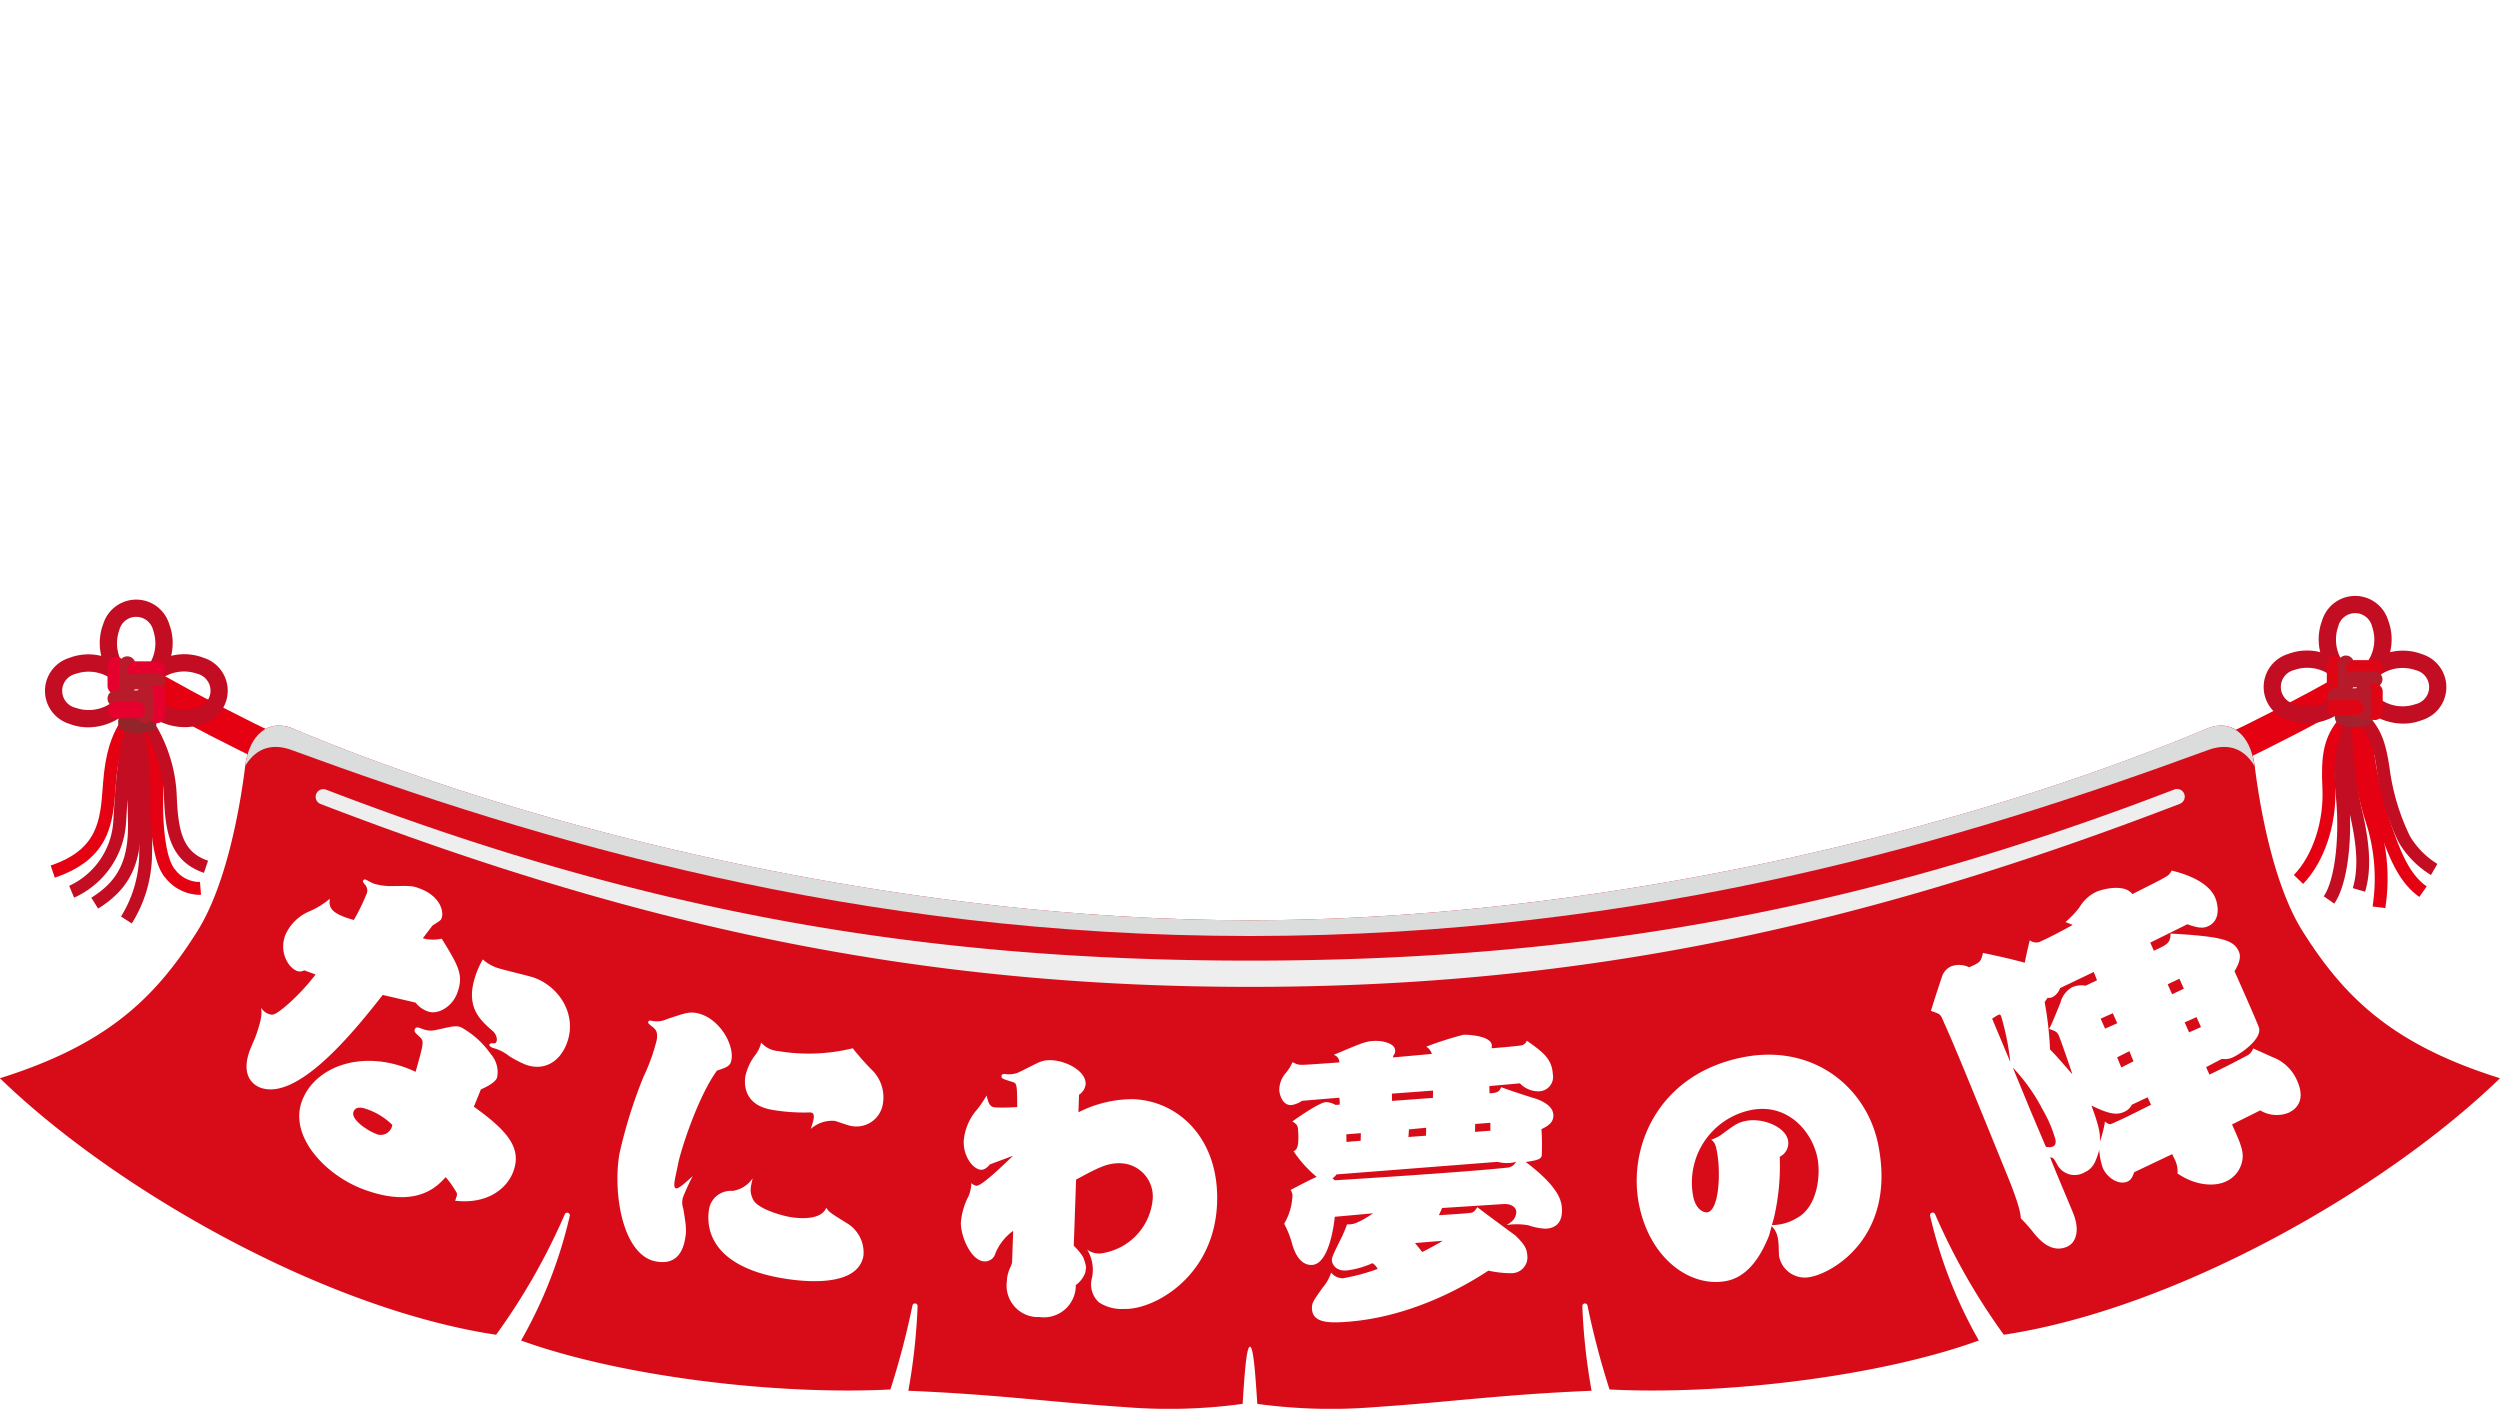 <svg xmlns="http://www.w3.org/2000/svg" xmlns:xlink="http://www.w3.org/1999/xlink" width="340" height="191.596" viewBox="0 0 340 191.596">
  <defs>
    <filter id="中マド_1" x="6.056" y="0" width="329.858" height="110.77" filterUnits="userSpaceOnUse">
      <feOffset dx="2" dy="2" input="SourceAlpha"/>
      <feGaussianBlur stdDeviation="1" result="blur"/>
      <feFlood flood-opacity="0.502"/>
      <feComposite operator="in" in2="blur"/>
      <feComposite in="SourceGraphic"/>
    </filter>
  </defs>
  <g id="header_logo" transform="translate(-417 -521)">
    <g transform="matrix(1, 0, 0, 1, 417, 521)" filter="url(#中マド_1)">
      <path id="中マド_1-2" data-name="中マド 1" d="M209.513,104.77h0l-.4-.046-.2-.029-.135-.14-.126-.045-.456-.3-.45-.256-.214-.132-.173-.241-.259-.107-.086-.1-.173-.072-.124-.126-.135-.045-.085-.113-.345-.3-.26-.117-.215-.2.042-.088-.43-.215-.431-.347-.057-.127-.117-.158-.171-.049-.346-.182-.086-.129-.173-.044-.259-.28-.447-.193.03-.172-.1-.016-.37-.33-.319-.214-.125-.13-.565-.561-.171-.027-.259-.233-.043-.128-.475-.306-.087-.253-.343-.115-.117-.186-.229-.149-.062-.111-.109-.047-.134-.211-.126-.048-.049-.125-.437-.432-.061-.257-.659-.5-.043-.1-.129-.086-.259-.3-.17-.1-.046-.118-.516-.516-.6-.519-.092-.171-.644-.647-.042-.129-.26-.26-.544-.6-.272-.312-.307-.461-.3-.258-.143-.26-.116-.087-.056-.172-.117-.05-.259-.331-.142-.223-.418-.517-.087-.172-.2-.345-.1-.043-.344-.517-.133-.216-.166-.172.069-.087-.2-.141-.086-.236-.143-.227-.274-.26-.23-.43-.389-.568-.062-.208-.3-.346-.113-.344-.087-.086-.1-.174-.155-.257-.091-.174-.087-.171-.18-.519-.295-.3-.222-.646-.121-.13-.046-.128-.3-.407-.04-.2-.389-.832-.044-.2-.13-.218-.042-.128-.084-.085.072-.174-.118-.115-.171-.333-.13-.328-.172-.345-.1-.344-.2-.37-.044-.234-.217-.344.04-.087-.04-.041-.171-.289.039-.188-.126-.057-.086-.169-.1-.464-.33-.979-.043-.141-.043-.217-.044-.129-.127-.516-.13-.517-.154-.173-.02-.432-.129-.206v-.139l-.172-.4-.043-.372-.153-.345-.022-.344-.214-.559-.043-.389-.128-.209-.063-.567-.149-.173-.22-1.222-.042-.244-.1-.173.054-.156.025-.188-.232-.432.011-.345-.063-.134-.042-.384.086-.173-.131-.229-.055-.374-.119-.244-.116-.792-.031-.171-.064-.261-.09-.259.106-.257-.173-.26L183,63.167l-.144-.255-.023-.348-.117-.516.013-.26-.148-.688-.012-.949-.079-.17-.007-.519-.088-.173.007-.431-.074-.173v-.6l-.091-.258.055-.172-.072-.087.088-.086-.042-.26-.087-.033-.034-.136.06-.346-.2-.431.055-.087-.1-.6-.057-.172.057-.173-.066-.258.063-.345-.16-.6.061-.344-.152-.173.043-.106.036-.67-.081-.17.045-.173-.132-.6.085-.172,0-.346-.1-.259-.062-.517-.086-.171.03-.119.047-.226.159-.173-.119-.157-.207-.964.065-.087-.071-.258.01-.432-.056-.344.037-.258-.011-.6-.069-.517.043-.345-.043-.087v-.6l-.082-.344.064-.435-.156-.256.081-.174-.035-.039-.044-.651.129-.516-.085-.131-.033-.215.1-.26-.112-.259.126-.313-.056-.2-.154-.519.079-.257-.251-.432.123-.123.031-.135.057-.045.042-.127-.086-.086.006-.086-.086-.087.036-.242-.043-.189.084-.086-.041-.122-.043-.222-.072-.174-.011-.344.083-.171-.042-.087.042-.087.014-.431-.056-.157.042-.188-.079-.085.038-.087-.043-.087.043-.481-.086-.231v-.113l.045-.207.079-.346-.038-.257.085-.312-.156-.465.032-.432-.089-.345.093-.174-.069-.688.056-.173.005-.432.057-.172-.015-.213-.041-1.165.041-.228-.086-.375-.112-.6.024-.278.042-.325-.072-.171.072-.173-.008-1.205.011-.261v-.516l.076-.174.01-.172-.156-.258.024-.143-.024-.116-.017-.775-.045-.29-.03-.4.149-.433-.153-.256.034-.52-.043-.256.129-.246.025-.188-.064-.172,0-.6-.067-.173.024-.258.033-.258-.075-.086.114-.172-.046-.348-.094-.258.107-.432-.1-.17.011-.261-.039-.1-.046-.24-.126-.129-.045-.3-.16-.258-.7-.432-.134-.041-.3-.13-.3-.025-.258.095-.775-.055-.173.115-.282-.13-.321-.044-.172.088-.072-.044-.274-.035-.087.05-.172-.015-.172-.041-.087.041h-.346l-.114.087-.317.029-.086-.09-.3-.113-.045-.039-.088.082-.521.069-.168-.072-.433.016-.206-.057-.225-.015-.431.067-.259.01-.042.025-.476-.025-.43-.006-.6-.057-.172-.034-.068.034-.279-.046-.12-.126L170.026,17l-.087.047.087.087-.261.07-.949-.024-1.119-.011-.085.076-.112-.026-.147-.043-.087.043-.346.043-.228-.043-.288-.041-.173.073-.1-.032-.154-.039-.086.039h-.173l-.086.049-.223-.049-.208-.041-.172.066-.138-.026-.122-.034-.259.08-.369-.046-.233-.07-.259.106-.038-.036-.48-.043-.344.059-.306-.1-.3-.043-.217.043-.56-.043-.3-.044L160.887,17l-.26-.093-.516-.508-.046-.133-.1-.085-.11-.282-.042-.235-.087-.086-.013-.259-.07-.172.054-.174-.131-.171.093-.26-.078-.172.05-.257-.035-.058-.043-.2.173-.429-.085-.173.215-.469.129-.307.517-.518.3-.129.6-.258h2.243l.306.042.21.036.519.006.259-.167.325.04.192.035.172-.035.1.085.071-.055h.173l.28-.03.583-.045.173-.068.172.026.258.1.431-.071.5.056.108-.04.067.04.106.126.2-.041.054-.055.117-.03h.143l.085.134.107.038.067-.173.085-.032.344-.023.216-.031h.153l.149.025.431-.051.258.026v.1l.172.049.174-.01.172.16.1-.041.071-.2.734.025h.388l.086-.025.173.025.174.155.215-.07.042-.042h.6l.173-.085.141.042h.134l.073-.042.043.042.3.06.517-.006.174.086.209-.055,1.774-.05.9.05,1.615-.085.63.085.643-.045.087-.083.043.042.559.116.261-.066.486.035.2-.039.431.039.259.07.033-.155.225-.072.173.072.344.07.346.059.086-.085.061.041.2.031.172-.116.26.085.517-.11.126.025.391.06.69-.021.258.071.347.046.17.064.188.039-.015.142.111.029.236.314.172-.01.481,1.075,0,.345.069.259.024.516.081.173.006.173-.084.087.026.115-.071.228.024.174-.244.342.2.363-.06.5.1.172-.043.318-.117.11.133.087-.017.388v.094l-.063.121.106.432-.167.343.141.432-.08.172-.023.129-.114.043.027.117.226.141-.14.518.131.174-.084.085,0,.258-.085.085.034.2.157.228-.094.175.065.171-.042.4-.109.2.109.286-.048.575.17.261-.146.168,0,.349.054.086-.073.171.15.431.077.173-.189.3-.214.042.238.174.063.129.069.041-.046.173.093.345.054.517-.144.517.1.087.011.257-.034.174.027.173-.06.173.234.431-.087.085.042.132.048.213-.093.519.156.258-.142.517.152.174.008.258-.03.171.145.6-.159.259.064.258-.149.172.289.519.007.344-.071.173.034.429.174.631.067.233-.052.26.052.343.018.142.055.2.015.258.05.173-.05.172.059.172.028.432-.023.173.167.258.041.6.036.257.013.344.167.348-.082.171.082.173.094.516-.05.173.07.173.017.273.085.071-.057.258.168.258-.008.518.1.173.055.216.036.128-.036.086.087.3.11.133-.055.172.031.314.117.461-.062.171.218.174-.014.173-.043.257.143.173.158.709-.035.154.161.258.093.862.1.173.025.156.146.448.026.141.035.116-.035.116.173.346.056.142-.041.174.1.171.055.289.136.229.081.6.112.173-.071.218-.069.039.155.289.116.058.057.445.122.071.049.172-.085.272.117.071.055.131.13.129.043.561.158.387-.027.173.175.347.039.328.222.274.035.2.142.148,0,.26.217.344-.015.218-.066.042.108.086.087.259.074.085-.006.088.269.429-.078.087.042.128.129.13-.057.173.218.431.055.071.117.016-.117.431.216.346.042.129.035.127-.035.114.207.319.052.372.3.4.006.172.083.087.045.129.474.991.067.258.164.173.07.216.026.13.1.086-.086.172.133.2.137.055.059.173-.023.115.127.229.161.085.073.26-.1.174.172.2.122.06.051.119.2.228.063.284.344.577.086.3.217.306.172.171.042.217.3.644.585.778.086.257.184.173.31.552.228.138.031.38.645.739.13.472.636.735.184.345.129.131.171.041.049.086-.048.085.087.1.172.1.213.322.005.258.3.141.173.4.344.372.125.037.173.257.134.22.3.212.041.224.284.293.061.11.173.1.258.4.1.071.071.129.11.045.148.373.38.23.05.1.346.244.218.345.3.214.061.13.455.561.345.331.259.157.173.174.188.157-.049.086.377.257.189.086.242.447.172-.014.087.115.215.056.044.1.088-.014.084.29.6.445.381.126.137.175-.043.173.13.123.2.048,1.182.8.29.146-.075.085.219.086v.1l.515.244.173.2.1.061-.015.086.345.26.3.085.3.258.087.142h.259l.258.227.134.063.123.128.132.042.084.173.217.051.173.152.468.144.25.344h.094l.839.346.072.117.37.055.232.085.208.348.053.169.173.033.1-.117.5.281.344.192.3.13.273.085-.058.1.173.032.259.157.257.126.6.737.133.056.081.085,0,.519.172.259-.253.431-.006.259-.584.6-.133.258-.186.128-.173.062-.216.242-.059.173-.112.085-.045.1-.135.073.013.085-.177.086-.046.117-.215.056-.087.085-.041.135-.087.177-.123.034-.31.3-.187.133-.156.221-.777.642-.211.086.011.085-.261.345.07.086-.4.171.029.174-.805.777.015.106-.257.282-.125.128-.048.1-.189.157-.157.36-.259.175-.126.154-.061.172-.331.384-.13.047-.113.173-.03.174-.44.429-.1.347-.324.344-.155.284-.1.061-.276.517-.282.343-.03.291-.305.313.011.173-.341.431-.055.407-.388.542.028.086-.106.085-.051.244-.038.189-.1.085-.036.361-.375.5.055.342-.111.122-.432.138.133.086.089.257-.135.376-.087.359-.121.127-.05.189-.24.5-.622.3Zm40.567-.18h0l-.146-.045-.2-.041-.259.075-.06-.122-.111-.041-.172.087-.365-.046-.066-.033-.086.065-1.121-.007-.051-.111-.122-.015-.014.015-.417.046-.224-.046-.725.1-.132-.1-.127-.038-.173.091-.289-.053-.141-.062-.43.1-.174.017-.085.048-.149-.015-.369-.055-1.1.055-.418-.086-.29-.023-.086.053-.26-.03-1.912.086-.07.041-.359-.041-.157-.023-.059.023-.116-.041-.171.026-.233-.071-.2.042-.6,0-.905-.132-.215-.045-.431-.269-.045-.117-.386-.392-.173-.521-.026-.293-.187-.173,0-.26.08-.344-.06-.087-.061-.688-.086-.244-.031-.189.178-.17-.092-.174-.019-.862-.067-.259.155-.345-.139-.173.1-.33-.043-.1.085-.258-.078-.26.078-.086-.085-.257.067-.174.019-1.81.105-.085-.179-.174.117-.086.023-.086-.079-.086.011-.26-.057-.172-.018-.6.076-.086-.129-.3-.031-.223.07-.172-.039-.172.05-.6.079-.087-.043-.031.11-.4-.15-.258,0-.344.078-.172-.08-.346.056-.087-.015-.126-.035-.3.07-.259-.078-.344.086-.432-.074-.17.031-.138.042-.64-.084-.43.092-.6-.1-.174.051-.37v-.122l.048-.11-.048-.062-.062-.2-.135-.085.111-.063.045-.284-.131-.071.047-.188.084-.172-.007-.432-.039-.141.024-.2.093-.174-.2-.243.051-.1-.016-.173.184-.26-.046-.308v-.208l-.016-.261-.07-.24.045-.363-.07-.344.026-.138.043-.208-.043-.258.047-.085-.047-.049-.043-.3.113-.172-.02-.087.02-.516-.031-.431.133-.241-.031-.189.03-.173-.086-.258.086-.317-.025-.116-.018-.859.086-.26-.043-.366-.062-1.531.007-1.036.1-.256-.077-.173-.007-2.76-.086-.429.043-.122.041-.4-.127-.314.121-.376-.09-.173.025-.43.074-.087-.043-.11-.042-.923.066-.086-.024-.648.035-.3-.074-.085.039-.044-.042-.3.082-.173-.065-.087.025-.112.043-.23-.082-.087.074-.086-.05-.258.058-.173-.043-.228.035-.118-.035-.042.041-.476-.041-.327.116-.363-.092-.085-.071-.172.046-.284-.044-.234.085-.173-.088-.085,0-.776.085-.259-.042-.117-.042-.315.079-.345-.038-.145v-.158l-.036-.128.078-.26.08-.344-.074-.173-.016-.26-.074-.172.043-.043.042-.56-.084-.172.066-.173-.06-.171.079-.347-.043-.257-.062-1.639.093-.087L235.4,55.4l.027-.535-.046-.24.089-.174-.012-.172-.148-.171.062-.086-.015-.174.071-.128.043-.131-.074-.086.062-.085-.031-.388v-.266l-.016-.986.145-.258-.129-.31.086-.365-.044-.1v-.174l-.079-.17.036-.069-.04-.191.083-.345-.091-.26.091-.343-.074-.259.066-.173-.035-.345.043-.173-.082-.257.081-.173-.078-.261.067-.343-.056-.172.059-.173-.066-.173.069-.432-.077-.172,0-.431-.084-.086.125-.519-.031-.259.072-.26-.082-.171.077-.17-.121-.4.1-.2-.055-.174,0-1.378.039-.138-.062-.38.062-.228v-.089l-.046-.719-.08-.172.04-.042.045-.389-.131-.26.051-.086.106-.517-.114-.259.043-.145.042-.285.105-.173-.061-.2-.043-.147.043-.129.061-1.337-.1-.515-.078-.174.182-.517-.091-.26-.02-.6.137-.584.049-.365.428-.691.518-.344.988-.288.605-.015,1.637-.01.69.054.086-.036,4.139-.018.6-.072.518-.084.152.039h.193l.086-.039.069.039.191.051,1.206-.109.052.058.12.122.121-.037.107-.086.289-.046.234.046.111-.039.518.039.172-.031.369.031.149.056.142-.142h.116l.431.015.345.039.11.031.234-.086.231.086.2.069.172-.017.086.034.258-.086.086.086.258.122.381.051.482.129.462.3.1.171.325.259.1.517.088.087.044.186.086.654-.035.192.121.259-.055.088.187.343-.046.112.2.322.141.32.1.023.5.447.862.189,1.983.011h2.673l.086.043.152-.085.365-.043.431-.3.172-.022.172-.11.733-.382.012-.174.16-.171.014-.259.116-.062.259-.236.063-.134.22-.174-.062-.084.21-.064.044-.282h.129l.069-.087.1-.256.172-.073.173-.186.042-.26.216-.228.215-.2.09-.172.3-.386.141-.216.289-.477.045-.127.3-.628.132-.233.214-.384.309-.564-.011-.26.306-.324-.086-.108.086-.13.07-.3V28.33l.086-.086.076-.345.2-.087-.032-.086.077-.173.174-.517-.071-.173.066-.343.3-.173.043-.174L268.49,26l.095-.346.082-.171.016-.173.077-.174.2-.215.014-.127-.145-.173.018-.174.113-.087.188-.43.008-.431.179-.172.165-.259h-.109l.085-.639-.045-.31.108-.345.11-.061-.111-.284v-.345l.11-.062.042-.283-.058-.172.059-.26.129-.085-.071-.43.095-.173.03-.173.079-.6.19-.344-.2-.171.043-.2.047-.316.071-.172.03-.258.135-.346.027-.258.122-.284.05-.233.122-.13.776-.333.172.03.377.087.571.274.086.1.228.142,1.023.6.559.36.086.107.214.052.564.385.187.043.518.261.244.129.291.043.743.4.139.032.377.3h.26l.26.17.257.005.085.149.558.147,1.083.431.258.049.431.321.118-.025.227.043.187.044.329.209.173-.013.26.061.17.206.863.069.863.38.171,0,.345.161.456.043.479.173.2.087.326.375.086.087.218.054.229.172.115.431v.776l-.086.087-.043.208-.495.482-.109.26-.173.272-.257.106-.067-.035-.072.086-.208.468-.429.329-.346.447-.173.09-.086.1-.226.121-.462.419-.716.616.06.087-.468.36-.257.172-.259.276-.259.165-.258.194-.173.078-.345.337-.173.1-.172.17-.171.07-.3.234-.042.118-.172.1-.258.237-.2.061-.318.3-.43.271-.429.318-.208.062-.4.463-.185.054-.158.062-.132.026-.129.2-.172.078-.157.241h-.1l-.055.087h-.117l-.259.118-.173.18-.276.134-.2.258-.125.016.024-.1-.11-.041-.122.126-.051.174-.517.186-.062.073h-.11l-.258.3-.134.043-.124.073-.1.015-.155.126-.259.062-.345.2h-.172l-.345.217-.087.126-.223.049-.035.1-.3.072-.218.211-.259.114-.273.364-.071.258.086.2.147.062.112.129.862.175.724-.045.051-.039.228.039.2-.035.172.035.6.085.07-.173h.146l.99.14.259-.114.215.062.043.039.26-.083.172-.07.105.026.325.072.345-.01.088.066.26-.091.6.051.259-.042.186.042.158.1.086-.1.256-.041.209.041.225.061.979-.061.054-.025.212.025.219.047.172-.063.173.015.172.071,1.209-.028.086.08.169-.078.261.039.087.07.277.017.154.04,1.034-.177.258.02.172-.09.2.035.233.12.343-.02.087-.058.2.043h.106l.043-.1.148.015.111.1.171-.053.261-.086.375.039h.14l.087-.042.215.042.388.042.32-.042.24.085.732-.126.432.041.3.085h.086l.217.04.171-.073,1.12-.013.6,0,.691.049.706-.085.242.042.216.043.818-.045.6.045.689-.07.172-.055.111.041.236.042.171-.074.228.031h.246l.339.085.307-.124.258.039.741.085.036.035.087-.065.688-.008,1.319-.047.148.046.775,0,.5.038.273.04.431-.125.087.039.388-.039.216.085.257-.043.308-.042h.07l.228.052,2.671-.016.517.006.086-.129.051.087.123.042.086-.067.258.025.085-.045.047.045.039.039.087-.064.13.025.129.042.172-.042.346.055.343-.086.132.031.127.062.691-.038,1.121.029,1.035-.01.327.043.363.035.473-.035.128-.041.209.041L315,36.8l.171-.018.776.229.26.014.6.471.129.062.083.174-.068.257.155.086.133.26-.071.258.089.172.186.259-.119.346.136.257-.178.52.174.257-.046.273-.113.159.159.171-.078.6.078.174.041.242-.128.36.085.173.009.863.034.174-.106.256.019.174-.052.432.093.344-.15.173.134.258-.025.4.086.719-.086.36-.172.071.172.345-.087.416-.034.1.079.173-.01.344-.08.173.09.345-.087.346.08.172-.076.343.082.864v1.12l.074.258-.074.174.042.449-.052.326v.259l0,.258.026.344.047.086-.025.465.037.055-.059.257.022.214-.038.3.109.26-.18.43.068.174.041.627.086.149-.049.171-.125.173v.2l-.029.141.141.347-.112.173.129.257-.042.245-.041.358.073.259-.062.432.062.344-.074.258v1.381l-.087.087.042.2.045.233.007.691.035.131-.046.215.093.43v.517l.087.258-.149.347.078.086-.1.344,0,.259-.042.111.049.32.008.69.055.087-.067.344,0,.258.08.085-.042.216-.087.217.133,1.033-.061,1.208.015.26.025.171-.077.26.1.517,0,.432-.083.084.018.6.068.086-.061.691-.007.172.059.085-.074.086.084.174-.031.69.01.17-.059.173.074.173-.069.261.03.117.025.4-.066.172.066.259-.025.393-.038.383.053.345-.05.172.035,1.036.043.344-.043.552-.052.138.1,1.034-.043.234v.129l-.042.24.042.261-.015.256.058.26-.042.312.025.2-.059.26.035.4.015.121-.057.174.042.086-.035.257.035.173-.042.347.088.257-.086.346.056.17-.03.345.04.174-.066.17.042,1.942v.69l-.038.13.109.259-.022,1.379.086.516-.049.189.042.241-.086.346.029.345.1.17v.2l.038.061-.161.173,0,.346.067.171-.067.172.055.345.041.173-.142.56.052.214-.119.347.1.258-.032.173.036.173-.208.172.085.111.156.062-.117.259.178.431-.166.173.1.43-.063.345.173.49.03.115-.144.17.09.172-.086.174.06.172.01.345.07.171-.093.346-.024.475-.046.3.167.257-.161.433.04.193.069.15-.105.432.068.516-.119.174-.146.085.06.1.125.069,0,.173-.212.3-.132.042-.04.1.211.243-.385.474-.306.129-.073.087.071.173-.122.116-.258.054-.087.12-.432.017-.173.085-.344.083-.518.086-.516-.045-.346.048-.218-.048-.041-.033-.087.063-.127-.03-.13.045-.189-.045-.155-.041-.517.066-.276-.025-.242-.033-.432.067-.863,0-.141-.03-.2-.03-.345.06-.121-.03.062-.086-.317.086-.314.043-.689.021-.087.048-.136-.112-.121-.016-.173.059-.26.044-.086-.064-.171.1-.23-.122-.374.043-.257-.043-.086.016-.328-.016-.275-.047-.26.062-.154-.015-.362-.038-.172.081-.087-.128-.173.086-.344.035-.086-.121-.087.055-.143-.055h-.146l-.315.129-.072-.043-.274-.033-.429.058-.432-.111-.086-.038-.258.079-.431.022-.035.023h-.085l-.053-.041-.087.082-.122-.041-.222-.041-.258.071-.148-.03-.111-.044-.259.079-.406-.035-.284-.03-.084.065-.067-.035-.108-.037-.113.037-.055-.037-.173.083-.19-.046-.5-.07-.173.07h-.134l-.209-.023-.863.048-.722-.2-.055-.034-.344.192-.173.058-.344-.043-.086.035-.129-.035-.3-.03-.062.03-.511-.086h-.224l-.064-.034-.259.079-.432.076-.065-.035-.539-.086-.43.045-.216-.045-.128-.042-.173.086-.519-.045-.947.086-.518.048-.116-.048-.313-.045-.088.045-.259-.039-.083.074-.587-.035-.19.042-.086-.042-.173.064-.294-.064-.483-.07-.416.07-.7-.086h-.2l-.624.086-1.022-.086-.141-.034-.086.065-.212-.03-.047-.034-.086.07-.066-.036-.108.039-.11-.039-.151.056-1.032-.017-.221-.039-.124-.015-.087.051-.086-.036-.259.056-.133-.056-.125-.034-.037.034.037.086-.086.035-.087-.067-.776.017-.216-.07-.3-.04-.086.111-.6-.025-.516.085-.273-.045-.246-.055-.689.108-.415-.053-.446-.039-.173.074-.106-.035-.5-.041-.086.076-.048-.035-.3-.037-.173.037-.69.035-.3-.035-.214.035-.344-.208-.432.132-.291.041-.055-.069-.085.114h-.346l-.218-.043-.213-.051-.087.051-1.034.038-.2-.124h-.29l-.2-.066-.086.066.138.086-.051.045-.173.013-.171.071-.568-.129-.295-.066-.086.081-.635-.1h-.1l-.042.057h-.6l-.172.069-.059-.04-.287-.033-.172.063-.172-.03-.6.043-.2-.043-.062-.033-.258.033-.173.042-.05-.042-.3-.015-.085.071-.173-.006-.259.011-.345.026-.415-.088-.274-.039-.172.065-.432.026-.3-.051h-.345l-.388.042-.345-.042-.172.026-.26-.112-.258-.034-.345.182-.05-.062-.209-.047-.258.088-.117-.041-.142-.039-.646.127-.13-.037-.086.037-.6-.088-.259-.041-.173.076-.062-.121-.2.045-.087.1-.345-.012-.086.074-.172-.016-.173-.125-.171.023-.259-.086-.431.13-.258-.045L255,104.5l-.133-.042-.126-.033-.086.072-.058-.04-.545-.033-.039.033-.565.045-.157-.045-.274.118-.172-.031-.173-.041-.258.081-.173-.1-.172.061-.13-.088-.215-.055-.259.12-.345-.019-.085.087-.153-.044-.106-.037-.173.078-.132-.041-.212-.037-.174.082Zm20.176-5.761h0l.138.025.466.208.173-.156.156.034.1.071.258-.114.172-.079.259.036h.388l.129-.086.206.086.224.051.474-.051.044-.036.216.036h.145l.071-.043.628-.043.146.058.173-.107.2.049.141.129.258-.079.173.036.6.043.688-.027.173-.079.585.063.276.035.189-.035.243.041.084-.066.117.026.486.043.174-.079.174.036.258.043.732-.043.389-.086.172.071.113-.071.232-.035.172-.087.173.036.345.031.129-.031.648-.042.226.042.118.043.173-.086.146.043.629.055.6-.028.174.059.085-.049.691.005.669.044.451-.044.235.044h.2l.256-.062.157.062.531.03.088-.046.138.015.122-.015.134.015.294.042.173-.086.209.044.223.03.295-.03.223.05,1.09-.05.116-.025.216.025h.15l.152-.044.156.044.274.042.259-.042.173.036.173-.061.142.025.2.042.173-.086.213.044.132.039.259-.039h.171l.174.039.172-.074.134.035.21.015.088-.041.344.025.086-.04.06.04.114.039.172-.083.217.044.3.023.532-.11.158.043.043-.043-.069-.086.113-.067.17.019.217-.125.215-.146.053-.112.122-.07.129-.277.042-.185.171-.4.032-.447.1-.174-.018-.428.062-.154-.03-.106.03-.131.043-2.025-.043-.229V93.47l.042-.306-.042-.22.086-.384-.086-.375-.043-.918.059-.257-.016-.15-.043-.455.078-.862-.035-.172-.046-.431.046-.138.046-.208-.089-.345.083-.087-.04-.059.063-.113-.023-1.38-.079-.086.069-.086-.007-.259.018-.432-.082-.259.04-.3.063-.3-.107-.174.044-.138.045-1.844-.068-.344.023-.218-.071-.471.071-.072-.034-.1.074-.346-.04-.129-.044-.3.06-.172-.055-.171.005-.26.074-.516-.083-.087.043-.173-.062-.086.062-.147-.023-.111-.021-1.552-.073-.17.094-.519-.094-.345.14-.344-.067-.173V75.4l-.084-.173v-.518l-.216-.471-.17-.1-.073-.115-.1-.046-.173-.2-.172-.057-.384-.217-.048-.035-.085.074-.128-.039-.131.016-.308-.1-.122-.036-.087.071-.2-.035-.054-.036-.087.066-.344-.03L295,73.39l-.2.03-.408.035-.572-.035-.289-.042-.048.042-.384-.086-.6.1-.086-.1-.517.111-.95.01-.215-.035-.127-.014-.087.039-.388-.111L290,73.3l-.173.077-.776.078-.2-.038-.313-.042-.172.072-.194-.03-.323-.024-.086.059-.238-.035-.364-.042-.173.082-.3-.04-.214-.024-.346.067-.148-.043-.2.041-.214-.041-.13-.053-.26.1-.313-.043-.894.043-.124-.043-.133-.024-.087.064-.084-.04.015-.086-.448.046-.158-.046-.1-.041-.085.1-.433-.013-.085.068-.138-.025-.81-.043-1.121.019-.345.11-.244-.086-.273-.053-.261.088-.109-.035h-.148l-.346.03-.256.021-.088.071-.463-.122-.054-.036-.17.087-.588-.051-.448.038h-.949l-.6-.125-.234.086-.112-.043-.43-.009-.171-.034-.087.034-1.034.011-.691-.045-.345-.046-.126.046-.391.031-.13-.031h-.081l-.306.121-.174-.035-.086-.061-.344.1-.174-.043-.257.035-.088-.121-.432.111L269,73.421l-.039-.055-.259.1-.106-.04-.067-.049-.172.089-.071-.126h-.137l-.4.121-.172-.035-.173.055-.3-.055h-.145l-.844-.043-.533.043-.33-.043-.259.087-.234-.043h-.132l-.409.07h-.26l-.085.061-.132-.045-.128-.061-.344.023-.173-.01-.087.081-.172-.119h-.129l-.474.061-.142-.061-.289-.049-.189.049-.156.111-.13-.025-.128-.051-.457.051-.062.087-.344-.087.13-.086-.043-.055-.086.141L260,73.467l-.344.188-.064-.061-.267-.173-.1.036-.137-.036-.12-.03-.174.073-.188.043-.156-.023-.086.092-.259.055-.046-.124-.385-.045-.322.045-.023.043-.043-.129-.129-.03-.208.116-.026.087-.112.042-.172-.042-.173-.04-.4.04-.113.117-.4.228-.1.086-.035.17-.188.173.031.086-.172.058L255,74.454h-.1l.016.112.086.061-.086.175-.1.086.134.172-.118.056-.11.029.024.2.137.062.036.12.05.051-.05.26-.111.086.024.228-.062.116.03.26-.093.174.109.17.035.259-.058.517.038.794.039.156-.094.43-.006.43-.067.174.042.376-.041.228.055.173-.015.43-.038.344.069.259-.067.173.012.257.024.776-.036.259.077.174-.077.172.036.432-.036.6.061.174-.067.256.043.746.036.289-.036.111.043.234,0,.516.048.218-.072.214.072.432-.086.392-.024.125.135.172-.111.174.173.406-.041.2-.132.171.086.086-.042.088.08.086-.038.466-.129.05.261.26-.1.428.1.346-.048.187-.13.158.043.173.087.086-.087.258v.124l-.086.166.06.314-.06.173.051.172-.051.087.122.429-.036.21-.119.137.076.43-.043.2-.043.149.067.172-.025.963.041.243,0,1.553.214.515.128.088-.084.087.128.2.214.144.13.129.173.079.173.1.775.09.171-.009.174.086.3-.042.048-.04.228.04.2.03.087-.03-.025-.087h.217l.512.087.2-.087.3-.042.131.042h.076l.053-.041.2.041.147.043.257-.007.258.066.137-.1h.123l.258.234.051-.148.208-.031.259-.117.109.061h.235l.379.087.655.2.172-.06.194.036.064.035.26-.121.129.086.043.1.6-.058.174-.086.37.043.147.038.086-.124.284.086.147.11.275-.11.588-.045.086-.077.344.036.259.043.172-.068.345.025.086-.015.2.015.057.043.186-.043.159.043h.257l.979-.043.056-.037.118.037.227.043.547-.043.056-.025Zm-3.707-31.324h0l.187.053.158.054h.258l.172.077.32-.045.283-.13.194.044.151.041.346-.085.258.044.087-.04.2.04.313.039.3-.039.044-.057.832-.03.2.137,1.255-.05.125-.059.068.059.119.086.04-.086h.117l.173.1.257-.142,1.552-.005.279.045.239.059.173-.146.086.041h.258l.6.017.172-.1.117.039.14.086h0l.088.042.258-.078.13.036.259.086.045-.139.1.053.07.041.345-.127h.125l.135.029.256-.074.138.045.035.12.429.006.174-.083.13.044.216.034.189-.034.155.04.111-.04.305.086.1-.033.172.033h.112l.062-.046h1.034l.864.046.516-.036.634-.05.316.039,1.207-.091.431.051h.171l.087-.032.149.032.368.126.344-.067.518-.059h.172l.346.07.547-.07.23.117.042-.117h.079l.134.125.261-.055.689-.029.172-.081.205.04.141.04.431.019.171.057.233-.117h.3l.069-.04.517.04.517.039.174-.079.128.04.217.034.689,0,.345-.038.085.058.43-.09.26.032.172.05.733-.05.044-.042.115.042.144.039.69-.17.43-.166.6-.629v-.28l.084-.159.048-.446-.048-.142-.023-.117.11-.086.086-.569-.023-.122.074-.086-.122-.17.116-.261-.084-.258.125-.519-.086-.116.042-.313-.042-.052V62.7l-.034-.234.057-.344-.023-.377v-.875l.042-.56-.071-.345.071-.429-.042-.24.041-.279-.08-.258.039-.226-.044-.2.081-.172-.037-.043-.044-.647.074-.344-.03-.138v-.163l-.03-.906-.009-.516.08-.26-.082-.173.078-.43-.071-.173.034-.146-.044-.2.074-.174-.093-.086.093-.173-.044-.256-.03-1.035.044-.13.03-.215-.074-.174.044-.134.042-.209-.071-.259.03-.173-.03-.258.016-.258-.03-.26.086-.173-.1-.258.1-.6-.082-.172.056-.26-.06-.431.044-.257-.128-.692.082-.172-.074-.26.078-.171-.043-.158.042-.188-.13-.326.05-.1,0-.69.084-.087-.042-.049.024-.382-.024-.119-.047-.141.085-.428-.429-.949-.161-.088.074-.083-.469-.217-.345-.154-.26-.027-.084-.065-.6-.012-.6-.082-.394-.135-.123-.034-.17.1-.432.079-.313-.065-.549-.032-.086.032-.431-.041-.26.086-.493-.129-.195.129-.26-.045-.085.044-.172-.044-.088.039-.11-.039-.234-.041-.173.068-.123-.027-.222-.041-1.207.085-.142-.044-.118.027-.547-.027-.23-.041-.17.041-.173-.036-.3.036-.13-.041-.17.086-.261-.045-.516.045-.307-.045-.126-.04-.1.04-.158-.041-.085.08-.087-.123-.086.071-.174-.027-.116.041L285,42.344l-.087.08-.042-.044-.043-.041-.087.086-.432,0-.086.065-1.036-.026-.344-.03-.034.03-.313.038-.137-.038-.12-.022-.086.048-1.208.021-.234-.047-.284.045-.171-.045h-.219l-.3-.065-.309.152-.3.024-.169-.111-.174-.025-.259.051-.257-.114-1,.174-.009.086-.369.025-.055-.111-.322-.087-.227-.014-.085.058-1.554,0-.431-.048h-.363l-.154-.033-.345.074-.323-.041-.279-.042-.088.083-1.12,0-.431.043-.259-.087-.066.087-.366.049-.371-.049-.06-.068-.172.109-.067-.041-.193-.023-.17-.064-.217.087-.045.086H269l.094-.086h-.062l-.154.1-.215-.1-.475-.023-.086.058-.259-.079-.243-.131-.1-.024-.172.2-.086.024-.3-.111-.306-.042-.4.042h-.171l-.2-.033-.066.033h-.4l-.142.07-.147-.158-.2.054-.058-.054H264.8l-.03.087-.174-.087-.115.045-.036-.045-.137-.04-.216.127-.044.13-.862-.018-.173-.2-.172.065-.071-.065-.359-.05-.259.089-.14-.123-.291-.04-.223.04-.381.2-.215-.025-.561.072-.149-.072-.282.038-.475-.038-.129.038-.26-.038-.084.041h-.777l-.13-.041-.475-.041-1.379.153-.775.439-.107.225-.167.086-.086.261-.157.343v.3l-.057.3-.006.433-.067.173.073.085-.03.216v.186l-.05.461.022.518-.013.258-.014.516-.031.129.117.476-.092.171.03.344.031.2.03.151-.086.173.01.431-.1.259.195.6-.094.258.07.432-.025.3v.156l-.055.145.1.516-.041.26-.042.172.042.173.113.172-.066.173-.047.547-.125.141.063.261.023.43.038.258-.024.171.15.173-.181.26-.031.3.155.129-.014.516-.112.174.16.344-.126.26-.018.174.09.17-.049.66.087.252-.087.511.128.215-.183.519.166.171-.135.52.111.276-.087.153-.017.173-.069.109.127.236-.074.347.033.213.087.245-.13.4.043.128.043.13-.1.259.092.173-.1.257.061.775.03.173-.092.174.026,1.377.035.132v.127l.173.476.039.042-.039.11.371.406.445.26.22.129.344,0,.085.063.474-.023.646.04.346-.08.471.04.133.041.086-.082.043.041.043.04.086-.081.227.041.378.041,2.5,0,.086.077.087-.081h.172l.666-.126.455-.046.157.046h.132l.142-.072.258.041.087-.056.086.042.171-.071.117.029.229.2.172-.029-.026-.086.371-.047.238.047h.193l-.148.086.062.121.142-.121h.074l.129.029.173-.029.172.059.258-.113ZM90.464,104.495h0l-.1-.043-.158-.057-.342.081-.433-.024-.257.035-.156-.122h-.1l-.173.122-.239-.208-.1.016-.086.07h-.228l-.032.086-.02-.086-.152-.015-.172.059-.31-.043-.122-.056-.345.072.019-.1h-.106l-.085.066-.371-.066-.146-.041-.05.041-.469.047-.326-.047h-.12l-.157-.041-.1.127-.328.072-.063-.072-.2-.035-.481.035-.381.045-.257-.045h-.117l-.142-.07-.172.045-.122.026-.093.086-.131-.027-.344-.018-.174-.042-.086-.042-.047.042-.643.043-.228-.043-.29.024-.259.062-.171-.035-.085.059-.126-.024-.307-.07-.432.094-.258-.11-.172.043-.152-.043-.108-.062-.259.148-.173-.086-.257-.015-.087.045-.131-.03-.042-.039-.342.094-.156-.055.032-.086-.135-.042-.259.176-.345.014-.087.049-.43-.054-.173-.082-.429.01-.346-.071-.432.041-.861.013-.117.033-.4-.042-.294-.045-.224-.037-.085.077-.3-.04-.3.055-1.121-.007-.038.038-.519-.086-.135-.042-.342.087-.346.085-.235-.043-.715.061-.234-.061-.8.042-.345-.128-.172.07-.086.084-.259-.017-.172-.137-.174.054-.085.072-.153-.04-.105-.031-.087.073-.432-.042-.04-.173-.045-.042-.173.176-.344.039-.088-.086-.517.051-.087.077-.227-.041-.116.038-.192-.038-.154-.026-.085.087-.223-.061-.209-.049-.258.09-.129-.041-.13-.041-.64.041-.223-.035-.346.071-.085-.077H60.72l-.135-.044-.037-.036-.086.087-.343-.007-.087.066-.291-.11-.143-.031-.169.133-.191-.1L59,104.236l-.174.073-.136-.03-.12-.025-.072.111-.073-.086-.289.045-.315-.045-.546.042-.69,0-.085.066-.432-.11-.087.025-.327-.111-.276.128-.229-.041-.375-.037-.172.078-.311-.041-.636-.042-.088.073-.129-.03-.13.03-.156-.03-.274-.044-.376.044-1.349.045-.228-.045-.2-.042-.344.027-.6.07-.331-.055-.618.131-.56-.131h-.216l-.259.045-.516.042-.173.03-.259-.141-.777-.022-.144-.126.089-.086-.29-.047-.241-.126.013-.085-.115-.087-.087.056-.65-.658.006-.173.1-.086-.235-.291-.051-.313-.122-.086.057-.346-.057-.044-.042-.126.1-.174.1-.26-.071-.2.1-.4-.04-.174.025-.129.043-.127.215-.31.048-.209.125-.149.172-.08.047-.117.471-.243.035-.1.741-.284.258.025.345.066.087-.106,1.033,0,.087-.077.143.035.114.025.283-.025.339.086.156-.1.192.015.5.1.23-.015.288-.086h.13l.3.086.456-.086.406.117.086-.055.171.025.345-.044.411.044.106.031.086-.075.189.044.156.05.274-.05.243.04.088-.071.257.031.991-.086.217.042.172-.042.173.039.173-.039.258.036.259.006.258.088.172-.069.228.025.2.036.259-.082.172.046.172-.036.155.036.1.031.347-.075,1.464.019,1.035.009.432-.086.147.015.628-.086.6-.043.274-.042.416-.057.259-.2.173-.071.067-.1.45-.375.049-.144-.222-.152.086-.075.241-.461-.082-.26L64.647,96l-.033-.258.029-.346-.043-.055.067-.2-.1-.344.157-.173-.125-.234.014-.11-.049-.174.035-.258h.171L64.65,93.5l.078-.087-.04-.067.121-.188-.079-.087-.129-.346.049-.085.209-.172-.069-.26-.146-.086.044-.043.084-.387-.084-.174.022-.173-.074-.082.175-.433-.164-.087-.008-.257.133-.233-.128-.286.074-.172-.1-.086.124-.432-.055-.072-.041-.275.07-.257-.029-.144.022-.116-.063-.17.074-.26-.077-.087-.014-.343.058-.332-.05-.1.1-.345.108-.171-.1-.432.029-.259-.084-.042-.044-.128.073-.087H64.6l.023-.173-.043-.172.149-.172-.157-.258.071-.173-.02-.688.1-.087-.123-.057v-.546l.061-.516-.061-.433.087-.22.036-.211-.094-.087.058-.562-.043-.126.083-.344-.066-.691.048-.172-.066-.432.08-.086-.08-.086.083-.173-.039-.042-.044-.13.073-.086-.073-.086.087-.087-.043-.086.042-.17-.086-.347.083-.173-.039-.147.042-.2-.042-.346.084-.36-.126-.244.078-.172-.014-1.378.062-.4-.038-.468.082-.429-.043-.227-.051-.9.094-.258-.128-.055.042-.2-.042-.087.042-.342-.079-.521.055-.17-.017-.487.117-.118-.033-.172v-.26l-.084-.157.084-.489.039-.13-.063-.086.153-.258-.028-.173.021-.173-.078-.086.043-.212.344-.428-.043-.224.356-.258.2-.258.344-.275.137.017h.121l.346-.207.862-.008.229.042.2.031.126-.031.134.038.173-.1.2.062.14.037.283-.037.494.041.172-.065.142.024.635-.085h.226l.548.05.3-.05.395.039.948.015.172.067.173-.08.171.043h.088l.043-.085h.066l.69.085h.114l.295.122.209-.035.652.217.345.329.174.1.211.215,0,.26.171.26.045.344-.127.259.04.1.129.071.088.172.016,1.466.052.085-.2.376.1.487-.051.43.095.173-.059.261.07.342-.114.345.091.519.037.214.039.13-.141.258-.027.258-.067.173.158.258-.046.63.139.232L76.694,76l-.154.172.088.345-.083.172.1.346-.061.431-.043.086.144.174L76.6,77.9l.044.17-.1.347.043.775.128.259-.044.13-.051.042.077.345-.072.172-.007.172-.074.087.043.1.11.071-.025.291-.04.053.04.112-.069.233.109.174-.124.188.147.154-.163.086-.025.346.042.172-.112.173.112.2v.083l.117.145-.062.346-.1.258.112.345-.07.173.043.431-.085.431.17.345-.044.172-.061.173.061.258-.11.259.069.344-.02.52.032.345-.08.258.09.084-.09.086-.017.346.074.087-.076.257.087.174-.087.6.088.173.041.386-.061.217.035.172-.032.173-.027.192-.044.325.027.689-.019.174.08.344-.08.863.067.174-.071.343.083.689-.059.26.048.173-.067.517.077.258-.041.117.043.229-.088.345.085.258.015.516.116.2-.05.062.093.172-.007.172.309.519.431.311.26,0,.776.16.365-.038.517.085.044-.085.109-.038.172.038.086.11.15-.2.2-.041.257-.176.172.013.134-.139.126-.087.3-.173v-.258l.168-.258-.018-.26.184-.258-.084-.173.011-.172-.047-.258L81.5,96l-.031-.172.166-.086-.165-.172.046-.087-.1-.065.173-.34.017-.111-.087-.258.007-.259-.058-.172.035-.154-.07-.107.13-.431L81.5,93.5l.222-.087-.136-.054-.041-.289-.012-.516-.12-.064-.014-.11.186-.138.056-.208-.142-.085v-.173l-.087-.16.087-.21-.031-.233L81.623,91l-.1-.172.078-.259-.226-.259.149-.258-.054-.086.116-.087L81.5,89.8h-.087l-.031-.345.118-.132.044-.128-.044-.13-.057-.3.08-.26-.137-.516.089-.174.2-.086-.087-.146-.053-.2-.206-.227.33-.293-.2-.345.111-.43-.115-.173.03-.258.142-.087-.111-.172.008-.172-.111-.173.243-.345-.2-.345.086-.172-.044-.949.125-.086-.083-.087.029-.342-.07-.057.129-.289-.1-.344.056-.26v-.122l-.137-.48L81.711,81l.019-.17-.278-.173.031-.087.049-.776.037-.258-.07-.172.037-.259.083-.172-.035-.048-.016-.125-.07-.133.07-.643-.157-.327.188-.448-.188-.331.052-.1-.007-.429.042-.232.016-.2.2-.173-.213-.157L81.38,75.4l.2-.433-.06-.345.025-.173L81.5,74.1l.086-.085-.1-.086.088-.258-.07-.3.026-.13-.042-.173.1-.315-.086-.174.051-.372.122-.087-.087-.407-.117-.369.082-.087-.051-.139.157-.29-.281-.516.256-.345-.085-.174-.005-.258.131-.431-.042-.172.042-.225-.033-.293.082-.086.208-.448.129-.328.132-.129.257-.114.071-.189.1-.043.117.043.055.189.11-.1.376-.431.2-.087.279.087.153.086.069-.173h.033l.071.1.226-.014.03-.117.131-.055.388.1.172.106.312-.207h.063l.226.124.346.031.172-.105.517.034.172-.046.294.046.137.043.346-.084,1.033,0,.432-.039.429.085.6-.043.174-.078.05.036.295.029.085-.069.088.04.744.085.2-.043.229.043.807.4.133.122.212.307.066.037.084.258.069.173.042.345.085.345-.038.086.074.173-.036.133-.042.126.17.344-.042.258-.062.174.018.172-.066.345.078.344L93.465,71l-.171.17.1.2.123.055.048.284-.071.146.109.086-.21.173.133.261-.22.342.188.345-.077.346.1.517-.088.172.088.173-.043.641V75l.039.134-.039.105.036.067-.036.087.042.343-.042.457-.038.233.068.345-.072.088.042.283.043.233v1.036l-.085.173.163.257-.06.345.043.259-.018.195.054.322-.014.431.046.086.148.087-.147.344.05.345-.085.261.085.082-.05.551-.031.313.086.174-.055.406-.056.023.007.173.116.174-.067.195v.095l-.086.054.207.345-.207.3-.1.133.187.243.173.015-.122.173.036.345-.172.086.086.129.113.042.042.175-.135.086.031.084-.136.1.211.33-.039.309-.044.207-.042.189-.172.07.048.086-.089.088.018.173-.062.087.257.086.042.17-.086.087-.067.259.141.344-.254.345.173.173-.035.086.086.173-.127.432.08.17-.039.137-.036.036.067.086-.074.173.043.39-.042.041L93.6,91l-.074.261.074.169-.031.233-.041.114.081.173v.517l-.078.172.081.17,0,.6-.07.087.071.086-.083.344.043.277.038.5-.089.172.074.343-.024.088.038.172-.083.26.045.227-.043.118.074.085-.067.345.076.173-.083.345.318.431.031.258.3.375.11.057.062.1.431.114.241.045.33.085.031.122.088.018.085-.079.158.025.274.071.688-.021.173.051.088-.055.171.009.647-.055.3.039.431-.077.322.037.54.042.087-.077.21.035.219.043.173-.076.1.032.243.046.257-.046.258.13.345-.173.116.042.4.032.258-.032.259-.047.23.047.116-.035.116.035.056.055.366-.055.152.117.087-.089.429-.028.158.086.188-.046.242.046.189.036.171-.162.208.04h.113l.023-.015.174.015.345-.032.3.032h.072l.058-.046.2.046.314.086.088.172.344-.036.071-.136.1-.043.155.043.174-.086h.133l.143.054.086-.086.172.032.259.086h.117l.229.056.2-.056.14-.121.068.035.621.216.418.3.015.087-.087.143-.2-.143-.055-.037-.047.123.133.127.259.021.17.142.245.055.136.087v.257l.31.259.032.172-.161.26.172.26-.012,1.463-.118.173.039.174-.235.258.06.087-.153.344-.185.173h-.131l-.17.288-.2.056-.142.132-.344.085-.173.081-.6.005-.086.042-.347.037-.172-.037-.431.061-.173-.061-.69.061-.69-.061-.258-.014-.517-.017-.13.118-.215-.086-.345.07-.173-.07-.172.018-.173.069-.346-.026-.109.026-.839-.042-.259.083-.2-.041-.235-.031-.087.055-.327-.11-.19-.031-.173.062-.2-.03-.143-.043-.478.043-.213.055-.689-.009-.173.069-.063-.116-.111-.025-.086.085-.689-.005-.374-.055-.4-.042-.171.086-.142-.044-.2-.047-.257.087-.26-.041-.171-.025-.345.078-.832-.054-.2.128-.232-.042-.112-.031-.031.031-.226.061-.087-.061-.431.042-1.035.068-.228-.11-.2-.049-.258.11-.259.026h-.431l-.26-.047-.432.078-.192-.031-.151-.015-.087.058Zm-43.515-.561h0l-.282.1.345.067.125-.086-.188-.086Zm74.452-.2h0l-.691-.087-.086-.081-.216-.479.044-.234v-.08l.087-.226.086-.369.992-1.245.516-.6.09-.26.268-.26.086-.17.377-.4.042-.122.82-1.077.05-.128.256-.26.094-.174.118-.049.086-.167.047-.127.685-.863.092-.173.21-.217.1-.3.488-.69.077-.172.241-.26.084-.173.648-.906.047-.128.168-.259.13-.046.258-.711.259-.252.044-.283.214-.217.259-.431.043-.129.517-.777.3-.415.046-.188.816-1.415.052-.222.206-.295.043-.137.358-.69.376-.635.129-.314.166-.429.223-.229-.024-.2.11-.142.04-.2.184-.171-.008-.173.258-.433.13-.062.131-.627.214-.172-.04-.173.039-.042.346-.8.289-.2.117-.257.168-.345-.088-.088.163-.172.014-.172.063-.345.276-.431-.009-.086.091-.26.158-.256.136-.053.086-.12-.148-.175.252-.429.053-.344.126-.173.1-.259-.081-.172.125-.072.038-.1.306-.228.086-.289.044-.6.077-.086.138-.26v-.256l.141-.347.117-.05.227-.554.147-.084-.029-.131-.05-.3.175-.257.1-.434.272-.256-.061-.087.086-.071.07-.447.1-.044.061-.646.154-.172.019-.26.2-.393.044-.123.085-.086v-.258l.216-.636.046-.227.127-.213.045-.218.127-.294.041-.222.3-.847.035-.361.137-.28.043-.151.058-.431.033-.431.086-.174.1-.257.159-.174-.174-.257.08-.174.13-.136.142-.209-.1-.171.131-.544.042-.319.167-.174-.038-.038.086-.338v-.227l.087-.069-.027-.1.285-.217.049-.127-.081-.173.07-.258-.109-.258.071-.149-.015-.111.188-.54.031-.234.055-.141.044-.291.13-.173.258-1.309.172-.99.044-.287.165-.259.008-.6.086-.346.088-.258-.07-.26.066-.172.088-.258-.044-.259.123-.258-.036-.066.173-.863.055-.449.062-.172-.074-.088.085-.256L141.7,53l-.025-.26.13-.343-.059-.173.1-.173-.047-.172.047-.085-.017-.2.173-.4-.2-.344.228-.517-.111-.157.029-.1-.045-.086.1-.124.086-.308-.133-.173-.04-.172.173-.216-.046-.388.218-.244L142.143,48l.165-.345-.087-.345.129-.209v-.086l-.042-.309.153-.259-.068-.172.043-.158-.043-.448.177-.256-.093-.518.086-.258-.04-.117-.031-.231.117-.127.058-.3-.1-.087-.044-.2.015-.234.107-.345-.06-.087.066-.431-.084-.258.042-.172-.024-.174.135-.171-.065-.26.041-.2.043-.225.081-.174-.081-.172V40.15l-.069-.086.024-.113.043-.4.044-.329-.033-.1-.011-.775.081-.519-.163-.173.069-.17-.1-.778.114-.258-.129-.368v-.15l.26-.121.03-.135-.117-.087-.1-.431-.188-.432.164-.6-.079-.086-.021-.256.091-.262-.186-.429.077-.173-.057-.517.113-.26-.031-.259-.092-.257.052-.173h-.086l-.025-.086.025-.274.142-.244-.142-.259-.086-.273.244-.331-.1-.085-.032-.346.234-.171-.016-.088.274-.172.3-.087-.046-.045-.086.02-.086-.059.086-.071.016-.1-.188.014.173-.143.086.026.172-.107.173.006.035-.055.481-.05.259.05.658.087h.064l.054.2.259.058.087-.039.121.039.137.126.173-.077.121.036.052.1.345.135.258-.023v.24l.173.011.173-.079.13.045.169.085.045.111.173.015.106-.041.153.042.228-.042.117.086.087-.037.4.037.1.086.016.1.173-.1h.229l.547.26.086-.024.136.024-.074.087.368.045.389.042.3.1.3-.017.047.035.086-.059.13.025.043.063.173-.02.43.216h.129l.215.014.173.159.086-.056.173.007.43-.023.173.072.172.11.258-.068.13.045.215.041.69.009.172.1h.863l.345.147.173-.075.111.039.234.129.517-.085.291.043.226.049.462.037.4.041.11-.041.234.042.6.087.3.044.13-.057.306.057.209.038.173-.023.087.109.257.009.173.069.259.025.172.16.137.043.411.258.055.313.274.292.113.259.044.285.127.663-.072.258.074.087.042.407.039.284-.081.258.088.258-.046.36-.044.156.044.28-.039.066.126.171-.087.127-.085.045.03.261.1.085-.042.2-.141.321-.03.17.171.379-.187.225.072.258-.1.257.044.174-.117.086.075.26-.178.518.087.172.047.146.042.112-.084.086-.045.4-.136.64-.021.775-.05.26.075.086-.04.226-.087.12.032.256-.074.174-.013.776-.117.777-.086.391v.077l-.087.339.056.14-.056.392-.13.385.006.172-.089.171-.084.519-.073.173.024.9-.11.648-.079.086.016.188-.043.157.043.174-.127.172-.044.548-.117.139-.057.691-.124.259-.063.259-.292.516.222.29-.087.178-.258.166-.036.056.166.431-.13.2-.1.062.015.154.056.189-.056.23-.2.116.141.259.018.173-.186.344.056.172-.084.152-.187.02,0,.086-.114.173.043.431V56.3l-.14.231-.031.19-.173.415.031.258-.218.432-.158.664-.085.151-.119.046.031.2v.094l-.13.226-.043.189-.128.242-.085.432-.045.126-.086.132v.432l-.172.38.024.223-.284.464-.085.068.054.158-.093.087-.048.2-.071.053.113.26-.042.044-.071-.044-.051.086.071.087-.161.171-.048.1-.116.068.065.261.052.19.111.154-.041.086-.155.026-.087-.112-.142.086-.115.174.043.172-.252.517-.1.087.051.2-.2.14-.062.274-.294.331.035.171-.086.214-.282.3.054.086-.052.345-.136.173-.015.307-.188.3-.3.518-.033.2-.1-.027-.067-.051-.037.138.158.173-.15.259-.144.171-.172.648-.087.079-.12.05-.052.149-.117.023-.041.346-.1.306-.117.126-.229.563-.173.211.024.173-.134.087-.2.343-.031.128-.123.132-.135.381-.128.05-.044.318-.173.341-.518.85-.127.131-.218.562-.3.3-.044.4-.282.286-.149.564-.306.3-.007.174-.566.775.088.174-.07.1-.446.071-.142.173.043.43-.145.2-.173.077-.071.158.027.086-.215.258-.216.172-.3.463-.2.054-.03.26-.118.085v.432l-.218.085-.127.133-.188.04-.07.07-.173.017-.212.345-.046.214-.117.131.078.173-.048.2-.3.233-.731.907-.121.13-.051.258-.389.433-.043.128-.775.877-.173.272-.172.238-.105.035-.068.2-.128.057-.217.389-.208.128-.344.431.036.172-.346.217-.259.4-.2.071-.056.122-.293.31-.052.122-.11.05-.062.2-.148.055-.516.346-.027.117-.173.27-.129.045-.429.43-.046.129-.456.391-.062.171-.386.257-.821.819-.11.044-.062.174-.294.172-.4.476-.284.213.06.086-.036.111-.186.061v.087l-.242.126-.087-.024-.43.544-.227.131-.032.1-.4.242-.375.345-.173.1-.259.273-.214.057-.13.025-.284.233-.147.306-.55.382-.054.131-.345.229-.887.588-.148.208-.273.052-.158.212-.146.132-.112.173-.086.041-.138-.041-.121-.015-.172.358-.6.3-.258.1-.174.247-.133.043-.3.3-.307.217-.469.2-.174.184-.466.215-.137.13-.314.13-.2.2-.43.189-.346.273-.125.024-.736.56-.295.043-.914.531-.468.243-.221.131-.652.3-.3.217-.6.261-.172.082-.431.256-.213.046-.218.086ZM24.713,102.64h0l-.548-.087.026-.173-.2-.136-.215-.294,0-.691.125-.131.172-.433.048-.211.212-.208.044-.135.127-.2.431-.667.173-.222.3-.553.388-.639.043-.137.085-.086.091-.172.089-.086.091-.172.117-.086.13-.432.214-.309.044-.208.215-.344.148-.173.111-.235-.031-.11.334-.431.026-.172.533-.832.05-.29.239-.429.192-.519.122-.1.044-.243.169-.259-.084-.085.257-.347,0-.173.126-.13.043-.126.132-.208.43-.867.218-.564.386-.776-.037-.173.037-.086-.088.042-.041-.042.041-.222.172.014.259-.308.024-.174.536-1.293.13-.234.041-.2.092-.173.187-.431-.031-.172.14-.38.052-.309.121-.173.345-.844-.037-.189.162-.261.276-.258-.143-.137.142-.38.117-.172.035-.172.087-.087-.071-.087.035-.12.051-.222.177-.261.08-.173-.049-.257.087-.063.156-.542-.071-.144.054-.2.119-.03.062-.228.178-.172-.094-.086.072-.259.126-.22.05-.3-.05-.119-.015-.141.187-.043.173-.217L34.2,77.9l.055-.149-.031-.109,0-.261.119-.038.086-.078.043-.228-.043-.22-.034-.126.171-.172-.05-.142v-.115l.243-.173.061-.346,0-.343.08-.173.015-.174.364-.6-.022-.172.022-.258.1-.05.087-.121-.047-.173.078-.085-.031-.156.04-.1.021-.26.2-.557.038-.131.135-.5.045-.274.17-.26.006-.517.249-.43.033-.173.1-.063-.117-.109.072-.085.007-.776.238-.517-.059-.087L36.7,68.5l-.018-.173.1-.087-.014-.258.086-.259-.1-.473.071-.217.188-.156-.157-.446.106-.259L37.135,66l.263-.948.075-.173-.056-.173.2-.655.042-.206.059-.174.037-.43.082-.433.064-.171-.06-.173.035-.212.155-.477-.07-.062.086-.2-.015-.169.189-.435-.174-.172.174-.23-.072-.46.072-.085.042-.172.073-.089.089-.257L38.3,59.1l.086-.862-.041-.086.126-.124-.021-.652.107-.042.046-.131-.133-.086.234-.517-.077-.085-.024-.261-.133-.172.173-.031L38.776,56l-.041-.086-.215-.086.13-.037.2-.4.018-.517.24-.431-.11-.257.1-.174.028-.343-.076-.346.118-.049.018-.208.069-.055-.069-.377.111-.086-.043-.086.088-.152V52.1l-.04-.156-.1-.085,0-.085.172-.345.021-.345.076-.259-.122-.215-.031-.217.2-.172.173-.258-.234-.431.109-.432-.048-.431.2-.172-.039-.346.039-.173-.078-.085.109-.259-.005-.259.037-.2.038-.229.078-.174.005-.258-.078-.087.043-.061.047-.284-.047-.147-.035-.2.121-.216.042-.216-.129-.244.061-.1-.061-.172.07-.344-.054-.258.171-.432-.1-.07-.086.021-.015-.123H39.9l.044.043.154-.388-.184-.173L40.028,43l.014-.537-.054-.171.064-.69-.15-.173.213-.862-.067-.087-.02-.173-.062-.085.149-.241-.044-.19.111-.259-.068-.142.033-.289.108-.258-.013-.172-.083-.258.162-.173-.075-.086.078-.173-.039-.388.043-.129-.043-.294.042-.568-.042-.233.048-.456-.048-.3V35.5l-.043-.11.043-.2-.041-.235.072-.172.1-.345-.162-.345.035-.087-.035-.086.091-.259-.056-.215.043-.474-.043-.216-.128-.647.085-.517-.074-.517-.011-.69-.019-.517-.086-.086.032-.086-.07-.088-.028-.258-.012-.432.142-.148-.048-.283-.236-.345.111-.048v-.076l-.027-.134-.09-.086.117-.086-.044-.086.014-.172-.056-.067-.024-.193.154-.171-.106-.173.062-.085L39.83,26.6l.088-.086-.028-.085.052-.087-.138-.173.089-.086-.037-.172.122-.086-.09-.087.039-.086-.219-.344.1-.087-.1-.086.2-.259-.187-.431.051-.173h.136l-.081-.171.117-.086-.258-.173.127-.344-.127-.129-.04-.388.089-.345-.048-.07-.044-.276.044-.137.043-.208-.075-.086v-.432l.055-.172-.01-.258.112-.6.1-.345.554-.553.741-.31.724-.044.239.044.193.018.086-.043,1.379-.026.517.034.691-.094.122.025.223.06.085-.085.173.025.172.127.431,0,.173-.037.258.056.345-.173.26.03v.086l.429.122.346-.193.07.071.706.1.172-.188h.11l.267.086.313.127.124-.127.221-.051.044.051h.074l-.031-.086.086-.03.1.03.326.129h.518l.13-.043.3.043.173-.083.21.041.135.038.344-.082.38.044.4.041.172-.065.518-.02.431.044.258-.025.123.025.567.051.172-.1.432,0,.6.043.172-.015.215.015.215.024.26-.067.172-.086.155.043.276-.055.259.055.173.031.129-.031.732-.045.547.045h.173l.226.062.088-.062.261.071.172-.026.086.041.258-.043.433.043h.123l.047-.036h1.726l1.051-.222.326-.056.386-.289.219-.123v-.222l.085-.041.259-.476.046-.344.075-.173-.069-.517.035-.2.045-.32-.067-.172.078-.259-.078-.431.057-.172.007-3.449.045-.381v-.1l-.045-.294.079-.432-.034-.189-.045-.5.045-.306.043-.3-.074-.345.072-.172-.011-.517L66.03,7.8l-.087-.173,0-1.293.04-.431-.025-.173.067-.086-.042-.258-.044-.259.078-.086-.034-.086-.037-.26-.007-.43.078-.259-.034-.086-.044-.259.086-.086-.027-.086.027-.173L65.98,3.2l-.044-.223L65.862,2.8l.072-.086,0-.432.129-.32V1.838l.13-.587.3-.479.3-.211.246-.172.7-.173h.137l.689-.044.172-.129L69,.129l.172-.043.346.043H69.8L69.861.1l.28-.054.237.071.257-.071.345.043L72.185.074,72.272,0l.11.04.15.039L72.618,0l.129.043.043.036.116-.036.057.043.086-.078.189.035.154.041.174-.066.19.025.155.041L74.083,0l.14.043.12.036.171-.036.173.039L74.859,0,75.1.043,76.447.3l.222.129.13.042.345.346.4.948.071.3.044.475-.044.405v.13l.111-.018-.137.345.071.776.04.21.348,1.118.6.592.259.1.131.044.3.042.575.043.805.043,2.415.027.086.047.086-.074.3.043.3.033.173-.033.172.024.171-.067.6.043h.258l.087-.042.343.042h.544l.146.024,1.121-.063.259.039.257.015.086-.057.15.041h.2l.171-.043L89,6.424l.174-.025.516-.019.364.043.066.038.087-.077.087.039.172.024.087-.059.43.035.174.038.171-.074.948-.01.862.046.26.049.085-.049.775-.043.863.043h.258l.259.051.259-.09.235.039.2.043.216-.043.474.071.519-.113.258.042.258.042.261-.085.241.043h.126l.063-.043h.344l.906.045.589-.086,1.006.142.188.03.156.117.209-.031.755.517.2.345.042.122.122.137-.061.258.112.284.13.234.044.294.116.568-.2.388.043.561-.069.172.026.1-.2.33-.062.147-.109.025-.15.129-.141.043-.073.259-.3.126-.146.046-.111.1-.21.071-.252.087-.4.043-.431-.043-.172-.041-.059.041H100.5l-.289.042L99.86,12l-.085.069-.344-.039-1.207-.035-.23-.051-.2.127-.148-.041-.109-.043-.087.074-.223-.031-.294-.036-.173.077-.577-.127-.2-.025-.043.025-.389.041-.14-.128h-.088l-.081.087-.209.043-.217-.043-.126-.041-.172.079-.245-.038-.7.055-.4-.055-.2-.041-.087.081-.429.031-.173-.028-.087.084-.052-.041-.12-.035-.13.035-.993-.042-1.465.027-.374-.071h-.143l-.086.071-.087-.032-.343,0-.517,0-.3-.038-.131.031-1.205.04-.417-.071-.532.086L85.2,12l-.6-.011-.26-.044-.17-.035L84,11.98l-1.292,0-.133-.042-.126-.035-.086.07-.118-.035-.054-.043-.072.043L81.5,12l-.346-.055-.431.071-.087-.071-.516.117-.345-.031-.737.173-.384.129-.2.129-.148.214-.188.131-.2.258-.066.345-.105.173-.019.689-.066.173.074.085-.034.087.042.6-.042.474v.154l-.049.148.049.211-.069.047.069.389v.072l.053.229-.053.229.064.374L78,17.89l.051.3.429.521.47.129.567.216.17-.083.225.041.381.03.259-.015.461.157.444-.086.661.086.073-.044.171.044.346-.043.24.043.1-.026.11.026.148.046.257-.107.389.061.13-.036.429.021.142-.071h.119l.517.043.173-.084.171.041.086-.025.173.025-.042.086.216.015.173-.057.43.042.087-.043.259.043.172.041.173-.058,1.464-.026.863.043.174.024.087-.067.129.043.214.031.259-.055.151.025.192.031.087-.07.217.039,1.077-.13.517.043.258.015.173-.061.244.045.211.086.61-.086.142-.015.208.015.481.188.517-.145.086-.078.2.035.58.046,1.035.026.086.046,1.294-.07.226.039h.066l.05-.039.174.039.173-.043.154.043.1.031.087-.056.174.025.343.043.2-.043.227.038.087-.074.151.036h.279l.174-.039.257.039.691.041.819-.127h.159l.228.122.173-.146.135.025.294-.086.088.086.345.043,1.38-.027.087-.046.11.03.149.035.6-.035.344.025.6-.067.126.042.219.062.778-.017.1.042.07.1.171.071.085-.042.142.042.377.215.084.087.3.129.26.431.047.283.127.148.043.577.052.2,0,.6.077.174-.166.776.08.086-.083.173-.086.6-.084.086-.265.776-.165.258-.048.128-.1.045-.289.345-.126.345-.344.214-.125.043-.309.463-.172.278-.13.034-.672.69-.06.1-.229.157-.337.431-.212.2-.273.062-.132.259-.111.274-.776.5-.258.3-.11.045-.062.2-.216.228-.045.127-.3.216-.258.259-.047.122-.13.051-.475.473-.172.059-.259.381-.17.25-.173.085-.308.3-.038.111-.133.147-.155.258-.263.172-.655.648-.3.128-.135.226-.218.2-.126.2-.173.062-.086.228-.127.031-.046.131-.056.041h-.14l-.493.391-.431.127-.087.086-.019-.086-.067-.038-.256.124-.174-.066-.07-.279-.19-.027-.023.027-.147.043-.261-.171-.071-.3.132-.173-.234-.046-.126-.126.089-.345-.134-.258-.015-.259.186-.173-.084-.141-.111-.2.066-.086,0-.258.085-.086v-.173l-.086-.085.007-.432-.081-.345.118-.243V31.34l-.042-.086.083-.086-.006-1.121-.08-.172.044-.279.036-.238.048-.2-.084-.316.043-.432-.075-.172.047-.086-.015-.129-.037-.3-.135-.241.067-.19.072-.258-.18-.258.055-.518-.171-.173-.052-.345-.153-.258-.157-.1-.04-.07-.131-.072-.217-.188.086-.173-.072-.086-.145-.039-.085.075-.69.009-.228-.045-.289-.041-.085.083-.131-.042-.214-.05-.261.075L94.2,24.7l-.11-.03-.2.03h-.264l-1.171-.042-.407-.045h-.128l-.414.13-.172-.043-.6-.05-.343.05-.4-.087-.2-.042-.517.084-.432.015-.087.073-.257-.043-.086.025L88.1,24.7l-.223-.035-1.12.012-1.466.059-.036-.035-.052-.05-.343.1-.225-.045-.208-.023-.087.063-.344,0-.206-.043-.138-.042-.087.081-.171-.039-.172.043-.157-.043-.186-.042-.173.087-.289-.045-.228-.023-.6.062-.346-.039-.086.035-.188-.035-.157-.041-.086.072-.243-.118-.36-.035-.173.071-.731-.037-.3.045-.474-.045-.3-.041-.346.081-.985.047-.137-.035-.533.035-.242-.035-.171.078-.328-.043-.362-.056-1.38.056-.26.04-.2-.04-.4.043-.138-.043-.12-.039-.086.063-.136-.025-.3-.049-.345.063-.112-.014-.234-.033-.117.033-.14-.039-.173.081-.43-.011L70.29,24.7l-.088-.041-.086.076-.088-.035-.342-.05-.433.092-.371-.042-.231.042-.171-.084-1.207,0-.234-.043-.541-.04-.321.127h-.153l-.3-.039-.2.039-.14-.03-.173.03h-.449l-.326-.023-.348.062-.169-.081-.086.026-.576-.071-.632.126-.051-.039h-.207l-.173-.03-.086.073-.432-.043-.689.051-.173-.051-.258-.023-.086.066-.228-.042h-.061l-.141.214-.154.044h-.162l-.46.126-.432.391-.025.172-.257.173-.061.258-.069-.086h-.033l.016.388.086-.1.035.056-.081.171-.2.26.158.085-.087.4-.119.2.033.275.033.241-.221.172.1.115.126.057.031.173-.1.086-.054.274.212.329-.155.086.062.172-.067.172.145.26-.109.329-.1.188.013.307-.013.124.131.172-.031.087-.2.086.137.086.062.345L58,31.944l.05.171L58,32.289l.093.172-.071.173-.1.085.072.173-.074.086.041.145v.113l-.2.344.048.432-.066.087.085.345.059.172-.1.2.072.4-.119.345.11.258L57.831,36l-.088.086-.016.172-.11.086-.045-.086h-.058l.015.118.087-.031.054.259-.053.468v.082l.037.226-.108.345.114.259-.042.119-.22.139,0,.345.1.172-.1.173-.134,1.25-.071.128.03.173-.087.173.073.086L57.17,41l-.193.258.036.117-.036.055.138.173.07.345-.294.258.159.258-.159.26.08.173-.075.086-.056.549-.062.141.017.518-.165.43.073.173-.061.259-.121.172-.025.532-.062.071.01.259-.1.173-.025.141-.043.463,0,.171-.086.086-.08.432.071.086-.154.259-.056.493-.133.886-.149.345.024.289-.128.228.041.173-.127.172.057.172-.058.173-.043.209-.126.308.011.087-.1.171-.129.819v.146l-.289.845.055.173-.067.174v.257l-.082.087-.011.344-.251.69v.258l-.166.259.075.345-.167.344,0,.26-.151.26L54,57.247l-.26,1.042-.129.468-.043.153-.121.362-.254.606-.086.086.03.122.043.221L52.7,61.9l-.129.133-.043.5-.216.277-.043.362-.086.242.037.173-.079.085-.044.2-.138.4-.035.189-.129.328L51.754,65l-.132.568-.238.517v.173l-.193.431-.042.118-.071.14.019.26-.077.172-.043.2-.187.226.059.173-.251.431-.138.388-.13.044-.072.086.028.129.035.3-.181.431-.024.157-.129.1-.045.136-.214.64-.086.26-.044.135-.056.469-.03.31.05.551.494.517.06.117.689.356.257.094.174.245.345.066.632.5-.011.087.277.173.05.086-.121.085.035.056.375.117.142-.061.134.061.414.26.054.273.088-.059.21.044.1.086.082.173.129.033.088-.033.117.086v.345l.226.126.2.045.4.258.046.086-.083.088.382.216.208.129.31.447.345.106.121.137.05.12.188.137.071.11.2.062.054.111.377.234.485.69.673.6.019.172.152.086.017.085.481.433.125.134.377.469.051.188.562.415.042.222.173.234.344.264.186.4-.076.087.272.174.272.258.035.227.085.133.3.243-.145.258-.071.1.086-.085.042.071.076.172.055.107-.086.35.223.233,0,.172-.141.3L62.013,86l.031.172-.149.173-.011.171-.254.258.037.125-.171.159-.173-.006-.26.351-.258.063-.086.294-.452.223L60,88.328l-.092.086-.1.173-.827.344-.092.259-.153.222-.475.21-.129.188-.36.157-.07.13-.109.041-.322.361-.474.071.079.085-.037.259-.43.212-.228.049-.149.169-.141.042-.173.008-.259.21h-.122l-.089.087-.047.173-.172.069-.173-.015-.117.033-.314-.046-.242-.04-.073-.173L54,91.628l-.432-.249L53.446,91l-.126-.172-.1-.216.024-.389-.11-.14-.086-.289.04-.173-.04-.117-.13-.228.043-.149-.055-.2.039-.171-.156-.22-.056-.73-.148-.086-.008-.17-.12-.433-.014-.172-.053-.174.01-.516-.129-.172.024-.173.042-.258-.152-.158-.031-.1.057-.086-.157-.172.02-.087-.062-.3-.126-.39-.132-.388.03-.129-.071-.086.071-.172-.237-.346.019-.173-.258-.861-.1-.172.1-.174-.071-.13-.062-.212-.112-.087-.015-.174-.1-.086.025-.129-.042-.215-.217-.26-.062-.6-.109-.149-.126-.2.105-.172-.176-.259.008-.258-.072-.07-.084.025-.041-.041.041-.173-.173-.3-.142-.56-.2-.378-.137-.571-.179-.174-.114-.294-.259-.536-.487-.2-.2-.066-.446.238L47.831,76l-.338.26-.309.639-.217.222-.3.894-.295.228-.178.346-.232.689-.283.431-.046.233-.777,1.3-.258.742-.11.049-.062.241-.173.33-.461.462.006.348-.179.344-.038.173-.535.29v.08l.055.061-.055.129-.054.131-.118.085v.086l-.155.173.033.086-.181.517-.372.261.019.171-.159.258L42,86.432l-.329.13-.133.214.016.174-.141.482-.432.466h-.11l-.061.1-.131.069-.043.344-.171.3-.478.133-.081.086.126.2-.388.581.044.188-.4.327L38.778,91l-.3.261-.257.382-.377.134-.141.208-.2.136-.037.086.041.26-.51.6-.327.3-.137.042-.249.26-.045.121-.216.222-.042.2-.36.149-.115.258-.215.208-.129.051-.044.129-.431.388-.345.432-.117.086-.055.109-.129.064-.043.125-.173.176-.2.129L33.3,96.8l-.173.061-.328.347h-.118l-.071.172-.122.086-.179.258-.17.173-.133.214-.213.045-.045.122-.345.222-.431.361-.3.156-.216.209-.111.05-.147.175-.69.5-.128.014-.168.345-.393.218-.383.042-.048.12-.124.052-.048.214-.258.13-.172-.064-.086.2-.14.04-.063.087h-.113l-.394.173.058.087-.47.391-.431.162L26,102.124h-.2l-.174.059-.121.027-.137.227-.518.176ZM96.932,90.352h0l-.21-.041-.137-.034-.085.065-.259-.093-.258-.257.045-.112-.1-.43-.205-.106-.031-.154.118-.053.086-.118.056-.432L95.81,88.1l.039-.2.221-.472.171-.372.173-.089.068-.274-.155-.129-.172-.3.172-.124L96.444,86l-.055-.171.1-.261.1-.066.1-.192-.082-.086.022-.173.179-.172.069-.345-.069-.174.037-.257.2-.26.017-.172.084-.344.158-.088-.025-.122.048-.306.155-.087-.03-.106.023-.24.1-.172.223-.917.054-.2.117-.155.217-.449,0-.258.089-.172.174-.691L98.6,79.1l-.022-.172L98.7,78.5l.257-.6v-.346l.3-.572.014-.117.246-.734L99.493,76l.246-.689.1-.086-.02-.086.043-.26-.038-.085.345-.346-.088-.172.087-.344.128-.07.129-.447.13-.129.055-.131.1-.086-.008-.085.08-.087-.094-.086.125-.045.037-.128.668-.431.071.046.172-.09.086.044.087-.063.173.019.45.044.628.174.339.171.22.13.125.042.477.245.174.047.172.178.216-.038.648.538.412.066.018.188.129-.015.216.258h.174l.258.147.172.041.174.172.085-.015.345.282.36.149.157.217.345.16.067.057-.037.085.229.136.086.077.275-.041L109.4,76l.032.113.084.1.13-.042.1.087.025.1.187.07.071.111.285.147.018.174-.075.172.141.344-.025.2-.04.149.04.172-.044.17-.005.26-.3.2-.037.057.061.085-.2.259-.346.283-.257.106-.275.388-.072.11-.294.149-.481.532-.949.761-.172.2-.173.088-.086.1-.21.129-.047.1-.209.159-.05.1-.2.07-.258.345-.667.516-.086.123-.121.05-.569.635-.344.26-.383.4-.048.126-.344.218-.087.125-.137.047-.38.431-.26.086-.049.261h-.224l-.157.414-.173.072-.561.46-.094.261-.679.431.007.173-.311.282-.431.148-.017.258-.5.416L99,88.76l-.124.085.038.173-.233.171h-.114l-.256.116-.3.23.038.274-.174.157-.273.086-.5.2-.171.1ZM4.162,65.956h0l-.3-.13L3.645,65.8l-.172.069-.173.082-.345-.08-.43.026-.216-.071-.474-.041-.345-.1L1.4,65.6l-.086.007-.142-.123-.116-.015-.087-.071L.9,65.135l-.4-.257,0-.345.083-.086L.456,64.3l-.173-.083L.2,64.1l-.049-.345.084-.087.007-.258-.145-.086L.11,63.1l-.041-.122.041-.136.061-.3-.148-.155L.079,62.2.2,62.161l.086-.091.03-.209-.2-.05-.041-.123L.2,61.514l-.043-.169-.086-.435.1-.258-.1-.431.091-.343-.11-.432L.221,59.1.11,58.868l.024-.11L.024,58.7v-.074l.129-.388-.074-.086.055-.087-.065-.173L.2,57.585.11,57.262l.038-.23-.08-.6.043-.207.045-.138-.11-.258L.11,55.77l.041-.291-.041-.43.041-.259-.041-.2-.016-.574.188-.086L.1,53.843l.117-.172L.171,53.5l.068-.173L.11,53.238l.125-.171-.074-.173.183-.172.064-.432-.04-.154L.2,52.143l-.071-.111.088-.518-.189-.258.134-.172.094-.173L.2,50.7.146,50.48.2,50.258l-.042-.123L.2,49.574l-.042-.647.127-.133-.043-.212v-.775l-.078-.086.078-.862L.2,46.427l-.04-.344L.227,46,.2,45.824l.043-.086L.2,45.51v-.239l.043-.4L.2,43.718l.043-.48L.2,42.911l-.043-1.4.082-.172-.084-.173.02-.517L.11,40.392l.036-.6.094-.173-.086-.172L.2,39.185.11,39.029l.036-.188-.073-.258.038-.345L.2,38.151.11,38.089l-.031-.11L.2,37.61.11,37.229l.111-.286L.14,36.772.134,36.6l.124-.431L.2,36.106.166,36l-.016-.69-.075-.172.157-.345-.122-.3-.043-.214L.134,34.1.04,33.581l.192-.43L.11,32.912l.043-.365.113-.172L.11,32.241l-.043-.125.114-.431-.07-.129-.031-.3.157-.172L.11,30.823l.072-.173.153-.085-.052-.219-.2-.816.066-.172-.066-.173.117-.2.051-.228L.11,28.607l-.031-.113.2-.258-.117-.517.055-.173-.025-.4.043-.288-.129-.6.041-.086v-.517L.2,25.133l-.127-.086L.2,24.639v-.311L.153,24.1l.082-.26-.039-.1-.043-.413-.086-.259.074-.172L0,22.632l.11-.061v-.146L.158,22.2l-.083-.519L.146,21.6l-.06-.432.141-.259L.11,20.687l-.031-.3.161-.173-.088-.345.008-.345-.051-.2-.071-.313.157-.33-.125-.188.039-.045.036-.3L.241,17.8.2,17.5l-.043-.3L.2,17.063l-.045-.121.09-.086,0-.258-.074-.087L.153,16.08l.074-.259-.07-.086.07-.172L.155,15.3l.084-.172L.2,14.8l.035-.1-.071-.086.078-.172,0-.6.131-.258-.214-.26.058-.258.027-.518.092-.517-.073-.345.258-.689.242-.259.128-.294.991-.482.317-.087.934-.042.217.042.213.042.243.045.275.055.035-.055h.18l.388-.117.11.03.149.029.474-.115L6.059,10l.432-.1.216.062.3-.031.257-.094.238.038.107.031.431-.082.1.05L8.386,10l.259-.082.141.041.29.11.258-.152.153.041.107.047.3.039.3.086.344-.056.36.056.441.345.061.129.128.043.256.259.047.393.071.21-.021.172.08.172v.26l.087.172.042.473.043.131.042.129.1.3-.056.086.472.716.69.284,1.035.165.517.007.086.074.258-.083.3-.041h.13l.258.015.111-.015.838.051,1.9-.008.086.082.172-.077.344,0,.494.044,1.576-.048.689.048.26.03.086-.066.11.036.58.043.43-.087.776.044.259.04.193-.04.841.043.216-.043.043-.036.04.036.305.043,1.207-.087.344-.057.2.014.492.13.69-.1.139.056h.07l.048-.036.345-.012.173-.064.126.025.477.047.173-.047.086.041.088-.041.344.127.087-.065.209.025.308.035.474-.035.129-.04.279.04.066.035.172-.074.517-.005.087-.078.116.035.552.087.709.129.6.345.216.216.085.173.086.086.045.129.131.129-.046.3-.055.043.166.173.037.258-.018.344.169.432-.04.2-.122.228.136.258-.053.344.082.431-.085.259.08.69-.16.086.136.259-.065.431.051.233.128.2-.083.517.1.345-.026.345.084.258-.061.173.066.085-.124.135-.086.039v.086l.223.172-.05.314-.173.406.144.229-.1.258.044.147.125.11-.076.259.037.173-.086.172.071.345-.1.432.149.345-.031.171-.072.174.01.258-.11.362.128.241-.042.321-.031.282.153.345-.232.345.025.2.131.148-.07.431.072.345-.2.346v.086l.2.258-.042.21-.086.257.127.224-.163.6.053.171.083.086-.139.173-.048.217-.042.042.09.085.038.238v.124l-.086.17.117.072-.067.086.08.172.028.432.015.432-.132.345.089.345-.044.285.111.233-.067.431-.044.747.014.46-.057.26.043.3-.03.216.07.172-.08.345.126.277-.055.24.055.647-.015.216.055.173-.1.6.1.345-.043.215.11.475-.039.26-.1.171.113.807.172.055v.216l-.213.129.005.345.155.259-.162.345.067.086-.061.258.037.229-.129.2.2.344-.124.432.054.155.154.1-.28.344.141.517-.137.173.122.379.117.052-.032.112-.218.232.047.2.1.144-.1.369.122.234-.036.26v.11l-.127.147.1.173.15.086.026.173-.179.516-.056.346-.07.086.132.517-.122,1.38.085.172-.024.259.031.257-.067.173.021.174-.057.171.072.218.04.3-.009.517-.006.173.061.214v.433l-.086.3.056.172-.056.282.048.58-.093.258.094.431-.252.6.131.173-.1.119-.173.094-.109.13.024.172-.086.112-.173.117-.172.233-.26.017-.345.15-.085-.011-.086.1-.125-.029-.133-.031-.087.073-.134-.042-.124-.025-.129.111h-.075l-.141-.073-.173.1-.345.1-.222-.038-.122-.026-.345.087-.144-.061-.287-.041-.216.041-.217-.027-.085.057-.1-.03-.069-.039-.258.081-.116-.041-.057-.041-.172.1-.518.055-.862.014-.087-.109-.086.069-.171-.085L28.993,60l-.208-.038-.05-.057-.258.087-.431-.03-.086.03-.142-.03-.117-.055-.647.14-.043.1-.057-.1-.2.026.03-.111-.03-.036-.6.176-.258.031-.345-.087h-.117l-.228-.054-.431.115-.174.055.039-.116-.266-.085-.117-.051-.259.136-.068-.085h-.1l-.086.085-.432.062-.241-.062-.054-.17-.136-.031-.173.162-.172.092-.056-.136-.29-.043-.086.068L21.578,60l-.221-.04-.037-.036-.174.1-.32-.153h-.14l-1.35.221-.258-.051-.086.035L18.129,60l-.345.047-.148-.085-.11-.069-.173.18-.314-.111-.117-.069-.345.124L16.4,60l-.11.046-.148-.029-.087.029-.086-.069-.173.112-.054-.043-.2-.019-.086.058-.154-.038-.1-.043-.087.059-.14-.016-.117.016-.6-.1H13.9l-.148.085H13.59l-.489.258-.231.26v.2l-.345.06-.139.347-.088.174.113.342-.159.087-.117.344.046.274-.061.071-.009.258h-.145l.043.131.11.128v.26l-.151.086.1.259-.056.143-.031.116.086.085-.086.086-.082.26-.1.172-.005.259-.15.087-.061.188-.131.071-.042.212-.086.157-.431.192-.2.043-.4.146-.345.056-.187-.031-.33-.042-.462.042H8.868l-.4.045H4.335l-.172.084ZM15.284,54.065h0l.152.036.341.087.023-.016.518-.046.173-.061.344.036h.211l.134.038.173-.078.407.039.111-.039.155.039.1.038.172-.062.118.024.141.038.259-.078.388.039.473.025.114-.025.317.045.95-.085.145.039.372.035.191-.035.154.035.086-.059.119.024.139.038.26-.038h.129l.387-.042.69-.265.173-.211.086.016.188-.274.193-.518.094-.258-.074-.43.055-.174.007-.688.1-.172-.129-.517.3-.345-.2-.258.041-.173.117-.086-.056-.345-.142-.172.11-.157.045-.188-.168-.344.123-.346-.047-.344.084-.345-.147-.173.01-.949.039-.258.018-1.81-.058-.173.039-.172.022-.517.065-.173-.062-.173.062-.258-.111-.289-.031-.315.116-.112.043-.146-.153-.173v-.259l.11-.055.126-.289-.039-.038-.087.069-.124-.117-.034-.258.113-.432-.066-.172-.022-.259.133-.172V39.7l-.085-.126-.131-.822.1-.517-.025-.258.088-1.294-.074-.257.089-.345-.119-.344.114-.432-.092-.172.015-.862.106-.431-.071-.136-.043-.9.043-.3.062-.219-.062-.135-.042-.21.1-.26-.009-.173.054-.345-.04-.173.023-.461-.043-.4-.08-.43.076-.26-.038-.659-.044-.376.087-.344-.087-.26.044-.69-.118-.344.017-.174-.033-.517.134-.315-.111-.2v-.6l-.061-.258.024-.087.022-.862.078-.172-.124-.345.1-.345-.1-.66.049-.288-.186-.26v-.171l-.122-.173-.086-.3-.157-.3-.1-.033-.086.057-.054-.111-.248-.086-.474-.148-1.12-.136-.345-.026-.226-.035-.205-.03-.039.03-.305.039-.3-.039-.217-.03-.085.066-.431-.035-.431-.024-.173.059-.19-.035-.241-.039-.193.039-.325-.043-.172.043-.087-.036-.776.091-.383-.055-.134-.036-.173.083-.345-.047h-.114l-.4.055h-.6l-.431.1-.173.046-.173-.117h-.431l-.555.258.01.086-.143.087L12.87,20.7l-.172.4-.259.184-.172.136.049.345-.073.258-.148.2.085.062v.129l.038.131-.123.217-.125.128.18.345-.056.3-.056.13.006.69.007,1.034-.068.172.024.13-.015.3.1.3-.042.393.042.13.042.128-.042.045-.086-.029-.043.329.087.258v.259l-.079.173-.05.36.117.157-.031.1.043.072-.091.172.089.173-.041.482-.043.121.087.173,0,.344-.091.173.043.289.042.228-.042.475.041.128-.081.174,0,.345.083.345-.041.086.044.344.012.862.031.13v.349l.071.125-.071.561.024.216-.055.086.031.172-.056.086.039.086-.018.173.065.086-.031.189.071.156-.134.173.063.281.118.064.012.258-.165.172.121.388-.127.043.092.086-.074.086.025.11-.041.148.084.345-.043.259-.1.172.073.086-.082.259.069.517-.086.172.111.173.016.149.05.109-.05.118-.086.055.066.085-.066.173.086.488v.2l-.086.21.045.134-.076.087-.056.345-.024.172.155.345.042.2.085.063-.144.086-.028.1.172.14.05.1-.05.284-.234.234.062.193.1-.02.02.173-.066.086.031.087-.056.172.056.173-.13.172.015.172-.058.086.086.414.042.277L11.793,46l.043.112.123.061.05.208-.045.136.045.087v.128l.2.044-.068.174-.1.43.056.259.1.173-.071.172.054.519.044.085-.271.26.266.431-.081.259.2.345-.071.344-.061.172.061.2-.129.314.042.3.062.216-.062.383-.04.048.084.085-.114.433.114.086-.044.208.158.223-.026.086.085.173-.029.085.193.172.05.129.111.044.063.125.129.049.079.086-.035.085h.2l.23.117.173-.073.221.042.383.129,1.055-.042.065-.036ZM77.7,59.748h0l-.516-.059-.431-.094h-1.12l-.331-.149-.274-.042-.086.067-.69.014-.345-.151-.26-.006-.286-.056-.317-.042-1.379-.473h-.117l-.919-.4-.07-.118-.25-.173-.2-.044-.391-.215-.091-.172-.262-.171-.2-.142L69,57.22l-.474-.447-.26-.345-.216-.156-.042-.1-.56-.518.041-.087-.387-.414-.3-.532-.218-.406-.035-.2-.31-.547-.041-.229-.083-.085-.084-.259.059-.087-.109-.24-.13-.448.043-.239-.121-.106.077-.345-.171-.173,0-.258-.088-.258.1-.173-.082-.086-.062-.726v-.137l.039-.6-.125-.062-.085-.11.015-.173-.1-.226-.017-.119-.115-.172v-.173l-.3-.376-.6-.141-.776-.035-.3.121-.216.042-.228-.042-.2.042-.137-.042h-.481v.086l-.159.086-.06-.086-.112-.039-.171.08-.691.089-.52-.185-.081-.1-.175-.07-.174-.092-.123-.2-.133-.055-.172-.218-.259-.367-.3-.739-.031-.431-.218-.517.1-.173.062-.344-.13-.125-.032-.134.2-.49-.031-.2.275-.517.188-.039.085-.177.175-.13.257-.258.863-.142.086-.141.128.025h.13l.087-.037.518-.017.344-.182.107.062.152.036.431-.208.173-.031.315-.142.2-.042.087-.089.257-.041.346-.07.6-.086.173-.153.126-.38.217-.2.062-.146.2-.146.054-.113-.082-.172.071-.259.128-.086.038-.086-.124-.086.039-.173-.078-.172.039-.052.085-.308-.049-.244.09-.258-.082-.086.087-.173,0-.6-.129-.417.155-.1-.009-.257.147-.087-.035-.148-.2-.369.056-.086-.031-.315.086-.117-.044-.172.044-.216-.048-.905.078-.086-.03-.142.044-.117-.03-.431.057-.432-.1-.258.077-.086,0-.172.258-.69.173-.345.819-.635.258-.009.173-.089.347.018.257-.077.345-.03.258-.082.272.041.417.1.085-.04,1.984-.018.322.043.11-.042.515,0,.243-.043h.19l.431.07.343-.095L74,30.349l.22.043.381.087.173-.051.43.051.476.171.214.127.517.021.213.2.012.259.295.3.1.043.016.258-.032.106.155.239-.069.173.208.172.052.275.086.156-.086.431.037.172-.081.345.009,1.035.067.173.109.517.074.172-.044.383.037.048-.122.173.031.257-.031.118.035.227-.074.087.089.258-.088.259.294.431.112.086.062.2.261.181.342.091.138.043.122.1.688.02.088-.05.228.015.719-.117h.519l.053-.054h.2l.148-.087.487-.085.4-.072.259.027.518-.214.172.023.343-.11.347.042.283-.128.233-.024.26-.087.13.025.215.035.195-.035h.236l.345-.038.259-.159.344.025.259-.116.518-.014.173-.067.129.025.645.062h.346l.368.11.873.949.053.229.061.116v.258l.2.258-.042.086.077.173-.074.172.079.086.045.3-.041.3.041.578v.127l-.169.54-.213.307-.244.174-.063.212-.344.175-.474.216-.129.043-.2.042-.752.13-.344.078-.144-.035h-.116l-.086.117-.547.228h-.1l-.216-.03-.088.066-.138-.035-.121-.041-.257.165-.6.048-.26.152-.136-.065L84,43.81l-.085.062-.432.04-.516.141-.776.19-.26-.017-.257.09-.221-.043h-.07l-.141.126-.587.046-.278.111-.214.061L79,44.835l-.517.33-.086-.014-.173.188-.2.055-.173.258.033.086-.2.345,0,.258-.082.173.03.087-.117.172.03.1.126.073-.151.344.025.142.087.03V47.6l.026.209h-.05l-.063-.044-.038.216.076.259-.139.172.016.448.129.242-.011.69.07.173-.087.431.1.173.1.086.006.259.075.173.051.229.19.461.071.17.342.385.153.048.02.242.259.22.111-.032.319.291.344.031.088.06.172.019.346.266.31-.063.206.112.707.149.414.128.345-.087.233.045h.2l.173.029.257-.071.3.042.215.014.259-.1.072.086.358.2.287-.116.146.04.171-.111.258.032.174-.046h.171l.455.086.063-.062.234.062h.11l.173-.1.149.016.284.086h.128l.3.137.1-.052.028-.085.239-.086h.123l.456.116.112-.03.146.046.173-.1.346.051.777.048.86.007.172.062.431-.073.294.042.052.039.345-.078.173.039.173-.043.219.043.125.015.3-.1.69-.086h.145L94,53.712l.345,0,.689-.261.563-.386.127-.045.327-.3.277-.389.258-.114.173-.163.086.017.345-.433.044-.125.3-.051.171-.293.3-.431.264-.087.129-.041.172-.218-.042-.085.087-.087h.215v-.086l.143-.431.158-.086.129-.042.232-.131-.027-.258.4-.289.261-.03-.127-.2.039-.087.431-.234.173-.15.056-.22.2-.172.258-.051.048-.121.47-.29.171-.189.778-.125.257.1.173.122.127.034.262.345.044.259.2.258-.032.38.141.4-.093.26-.09.086.042.107.115.065.022.26-.094.173-.044.277.187.24-.3.518.2.189-.086.449.07.137-.1.087.062.345-.062.172.073.258-.043.361-.039.243.083.172,0,.689.07.087-.075.087,0,.257-.084.173.028.344-.028.26.087.171,0,1.208-.039.216.043.387-.087.173.044.259-.087.258.036.087-.161.258-.046.209-.346.439-.6.431-.566.129H101.5l-.258.126-.173-.04-.345-.042-.259.086-.157-.045h-.23l-.218.043-.069-.043-.187.043-.488-.043L99,59.557l-.155-.025-.106-.031-.173.07-.145-.039-.111.035-.042-.035-.131-.04-.088.04-.174-.042-.059.042-.456.045-.288-.045-.058-.038-.173.078-.43-.006-.087.077L95.81,59.5l-.344.031-.054-.086-.118-.047-.173.047-.054.086-.2.051-.134-.051-.3-.038-.115.038-.23-.025-.032.025-.4.041-.257-.041-.173.07-.289.017-.316.085-.257-.048-.43.011-.233-.048-.286-.062-.517.1-.141-.036-.2.025-.143-.112h-.071l-.132.039-1.032.031-.087.059-.4-.043-.208-.039-.069.039-.62.043-.209-.043-.137-.037-.172.076-.131-.125-.041-.042-.26.169-.238-.041-.105-.034-.088.048-.2-.014-.424-.086-.149-.018-.257.16-.432-.055-.172-.045-.173.086-.173-.01-.054-.118-.2-.055L84,59.66l-.07-.041h-.245l-.288-.046-.133-.04.048-.086-.173.086h-.111l-.061-.062-.6.118-.258-.142-.259.042-.259.019-.259.063-.127-.039-.045-.04-.193.04-.152-.031-.086.066-.128-.035-.131-.031-.089.062-.109-.03-.147-.055-1.035.19-.6,0-.429.074-.26-.035-.088.044ZM257.347,12.725h0l-.22-.173h-.148l-.173.086-.258.033-.259-.119-.431.041-.877-.126-.157-.039-.041.039-.132.043-1.121-.043-.085.032-.193-.032-1.015.043-.6-.043-.086.037h-.259l-.172-.123-.345.143h-.259l-.133.115-.212.037-.29-.123-.228-.045-.133-.128-.125-.015-.086.077-.775.072-.148-.047-.111-.025-.172.11-.173.045-.4-.045-.117-.035-.449.035-.326-.06-.122.06H246.4l-.369-.035-.086.051-.173-.016-.345-.042-.543.042-.146-.035-.173.072-.191-.037-.326-.04-1.725.01-.043.03-.216.043-.072-.129-.1.032-.117-.032-.056-.043-.258.128h-.142l-.116.042-.13-.042-.13-.035-.13.035-.129.026-.136-.026-.208.037-.172-.066-1.208-.009-.345-.047-.172.043-.137-.043-.037-.037-.17.08-.135-.043-.038-.037-.086.053-.172-.016-.173.025-.142-.025-.116-.039-.086.082-.116-.043-.142-.051-.172.095-.431-.043-.259-.042-.229.042-.547-.039-.086.078-.117-.038-.573.085-.321-.085-.11.025-.118-.025-.054-.047-.129.047-.388-.039-.259.083-.666.041-.369-.085-.258-.043-.621.043-.156.085-.6-.085-.517-.051-.13-.12-.216-.043-.689-.578-.051-.242-.122-.138-.173-.552.086-.174-.172-.229.051-.374-.051-.431.042-.258.085-.086,0-.345.074-.173.015-.344.1-.26.2-.154.055-.1.173-.087.031-.215.474-.388.129-.045.173-.084.344,0,.345-.167.234.039.11.045.345-.164.055.033.118.038.086-.077.07.038.1.072.086-.027.087.084.128-.043.13-.119.048.033.47.033.172-.033.432.11.259-.025.087-.023.129.023.043.043.346-.113.4.07.2.042.259-.127h.1l.154.04,1.38.012.172.064.375-.116h.143l.345.047.225-.047.034-.031.117.031.228.043.172-.076.222.033.383.086.43-.086h.345l.259.043.172-.077.055.033.548.086.172-.046.39.046.3.042.172-.077.086.035.086-.048,1.036,0,.517.05.346.073.517-.057.173.014.086-.064.035.034.051.045L245,6.819l.345.041.258.045.258-.094.407.05.11-.042.259.042.431-.046.222-.04h.225l.07.116.345-.073.31.042.38-.059.127.059.045.043.2-.129.061.072.777-.024.54.038.149.025.345-.07.2.046.055.045.086-.058.137.014.381.073.172-.073.086.118.56-.118.216-.127.1.041.349.086.066-.034.193.034.41.045.949-.045.087-.024.862-.014.172-.1.1.053.241.04.8-.04.149.129.086-.088.115.045.143.125.069-.037-.024-.088.043-.034.241.034-.036.088.053.05.157-.138-.029-.086h.131l.171-.041.142.041h.093l.024-.015.259.015.172.043.086-.074.128.031.3.043.315-.043.375.04.173-.04.274.086.07-.041.087.041.172.03.086-.059.519.029.258-.041.461.041h.142l.086-.034.149.034.282.043.172-.066.259.023.258-.014.432.014.087-.042.258.042.344.045.6-.078.157.034.274.025.345-.067.312.042.119.016.085-.058.408.042.2.054.259-.079.3.025.222.058,1.379-.058.259.043.171-.072.1.029.158.088.69-.072.345.072.086-.024,1.035-.019.141-.045h.062l.141.064.562-.064.042-.056.086.006.62-.036.07.051.172-.051.407.086.023-.014.173.014L275,6.823l.172.038.258-.042.217.042.215.03.258-.116h.216l.992.047L278.1,6.8l.259-.067.195.041.149.13.261-.161.11.031.319.043.219.042.213.05.862-.092.223.042.122.036.172-.077.156.041.707-.059.052.059.036.036.086-.059.134.023.21.045.174-.087.429.042.087-.023.3.023.733.036.085-.059.385.023.049.036.085-.077.216.041.388.045.173-.067.153.023.363.042.087-.071.128.029.3-.086.049.086.122.045.145-.045.2-.031.342.008.346-.063.086.047h.691l.385-.047.217.036.086-.059.171.023.6.116.085-.064.348-.016,1.809-.018.345.018.257-.067.122.031.309.043h.346l.69-.007.257-.036.431.127.173-.017.432.006.085-.053.23.023.116.043.342-.085.289.042.228.025.173-.038.259.014.174.03.429-.068.22.038.21.048,1.38-.048.259-.039.391.039.213.045.173-.078.258.011.82-.063.4.086.157-.053.144.053.2.043.429-.077.3.034.385.045.906-.045.13-.042.157.042.188.036.13-.036.387.045.344-.1.158.059.359-.038.157.038.361-.133.126.047.132.122.086-.088.086.052v.1l.087-.07.516.01.347-.084.227.041.115-.034.11.034.408.045.173-.074.108.029.239.043.774-.085.431-.081.289.037.4.043,1.294.029.111.014.147-.059.3.059h.079l.225-.119.258.033.345.086.087-.034.129.034.13.064.947-.039.087-.058.044.034.387.047.2-.047.062-.042.215.042.133.045.689.029.517-.073h.215l.127-.042.145.042.288.03.087-.068.049.038.122.045.172-.087.26.042H320l.519.039.222-.039.553-.042.321.042.2.047.346,0,.174.085.257.022.205.2.053.121.173.178.229.044.337.345-.073.086.22.433-.061.17.153.346.014.431-.084.173.09.172.012.346-.1.172.085.431-.129.381-.135.4-.311.429-.33.3-.2.045-.4.212-.346.087-.345-.04h-.2l-.056.055-.259-.01-.086.081-.2-.042-.234-.045-.187.045-.071-.069-.172.069-.086-.053-.087.079-.141-.111-1.066.062-.862-.013-.084.072-.113-.037-.147-.042-.087.042-.388-.085-2.284.055-.135-.055-.125-.017-.13.017h-.215l-.345.122-.17-.037-.261.043-.145-.043-.112-.035-.116.035-.746-.042H311.9l-.117.042-.832-.042-.244-.131-.273.209-.243-.037-.1-.04-.087.079-.141-.039h-.15l-.056-.042-.345.042-.516-.042-.863,0-.054.04H307.8l-.3-.023-1.292-.007-.992-.143h-.128l-.087.087-.345.043-.259-.043-.259-.042-.07.042-.36.043-.348-.043-.172-.054-.344.079-.345-.025-.344.062-.689-.019-.628.042-.063.043-.215-.043-.389.039-.139-.039-.292-.042-.26-.007-.07.049.033-.085-.047-.039-.087.082-.089-.043-.084-.043-.085.075-.52-.049-.431-.07-.259.13H296.9l-.216.042-.562-.042-.6.085-.327-.043-.535-.042-1.9.027-.087.041-.189-.026-.069-.039-.087.056-.172-.051-.775.021-.3-.07-.045-.042-.1.042-.589.05-1.293-.05-.342.043-2.588.006-.086.068-.1-.033-.243-.042-.173.078-.054-.037-.377-.042-.691.083-.211-.042-.132-.042-1.124.019-.946-.019-.289-.043-.487-.042-.212.042-.218.122-.055-.037h-.246l-.39-.04-.172.083-.314-.043-.1-.173-.188-.031-.035.031.035.087-.04.085-.134.042-.087-.127h-.11l.07.085-.042.038-.348-.038-.084.037-1.119.007-.261-.043-.173.033-.121-.033-.224-.06-.17.1-.142-.039-.2.043-.325-.043-.279-.03h-1.637l-.087.069-.087-.056-.862-.019-.385-.05-.047-.042-.085.153-.141-.026-.118-.049-.216.049-.3-.042-.431,0-.172.007-.087.071-.172-.062-.863-.012-.346-.043-.345.038-.154-.126-.276.04-.259.118-.518-.07-.6.085-.4-.085-.2-.031-.688.153-.259-.122-2.156.055-.461-.055-.143.043-.376-.043-.141-.031-.087.074-.431,0-.344-.047-.259-.043-.345.093-.6.075-.259-.039-.017-.085L260,12.435l-.259.086-.431-.011-.174.11-.17-.025-.3-.3-.137-.087-.086.087v.141l-.023.03h-.149L258.1,12.4l-.11.071-.063.122-.5.049-.08.087Z" transform="translate(7.06 1)" fill="#fff"/>
    </g>
    <g id="グループ_1127" data-name="グループ 1127" transform="translate(417 602.045)">
      <path id="パス_5147" data-name="パス 5147" d="M3038.268,701.546c-57.259,0-106.3-11.915-149.92-36.426l2.047-3.643c42.981,24.151,91.351,35.891,147.874,35.891s104.892-11.74,147.874-35.891l2.046,3.643C3144.566,689.631,3095.526,701.546,3038.268,701.546Z" transform="translate(-2868.053 -650.609)" fill="#e50012"/>
      <path id="パス_5148" data-name="パス 5148" d="M3026.418,698.6c45.4,0,95.217-11.4,130.1-26.051,3.363-1.413,6,.816,6.525,5.063s2.251,15.7,6.516,22.486c5.849,9.3,12.51,15.491,26.844,19.989-15.641,15.169-44.108,31.36-67.481,34.886a86.565,86.565,0,0,1-9.342-16.384.357.357,0,0,0-.677.225,62.47,62.47,0,0,0,6.624,16.942c-13.711,4.962-34.951,7.443-50.229,6.66a108.718,108.718,0,0,1-3-11.43.355.355,0,0,0-.7.08,82.773,82.773,0,0,0,1.259,11.524c-12.4.522-19.28,1.545-29.45,2.22a73.923,73.923,0,0,1-16.013-.436c-.261-4.081-.52-7.77-1-7.77s-.734,3.688-.995,7.77a73.925,73.925,0,0,1-16.013.436c-10.17-.675-17.045-1.7-29.45-2.22a82.84,82.84,0,0,0,1.26-11.524.355.355,0,0,0-.7-.08,108.6,108.6,0,0,1-3,11.43c-15.277.783-36.518-1.7-50.229-6.66a62.5,62.5,0,0,0,6.624-16.942.358.358,0,0,0-.677-.225,86.539,86.539,0,0,1-9.342,16.384c-23.373-3.526-51.839-19.717-67.482-34.886,14.335-4.5,21-10.686,26.845-19.989,4.265-6.783,5.994-18.239,6.516-22.486s3.162-6.476,6.525-5.063c34.882,14.654,84.7,26.051,130.1,26.051" transform="translate(-2856.402 -654.492)" fill="#d70c18" fill-rule="evenodd"/>
      <path id="パス_5149" data-name="パス 5149" d="M3124.025,713.8" transform="translate(-2954.009 -669.692)" fill="#d70c18" fill-rule="evenodd"/>
      <path id="パス_5150" data-name="パス 5150" d="M2933.15,713.066a5.251,5.251,0,0,0,2.576.056c2.272,3.718,3.011,4.917,2.114,7.383-.677,1.86-2.616,3.016-4,2.512a3.6,3.6,0,0,1-1.67-1.2l-4.471-1.039c-3.561,4.533-11.449,14.5-16.64,12.608-.649-.236-2.788-1.358-1.45-5.035.111-.3.732-1.742.765-1.828.975-2.682.877-3.355.779-4.028a1.965,1.965,0,0,0,.968.842c.605.22.821.3,2.671-1.281a29.324,29.324,0,0,0,3.78-4.061l-1.557-.567a1.134,1.134,0,0,1-.963.09c-1.168-.425-2.465-2.514-1.615-4.85a6.189,6.189,0,0,1,3.352-3.286,10.844,10.844,0,0,0,2.726-1.7c-.24,1.334.365,2.093,3.255,2.9a27.33,27.33,0,0,0,1.728-3.535,1.171,1.171,0,0,0-.184-1.243c-.24-.283-.339-.417-.276-.589a.257.257,0,0,1,.338-.122c.174.063.9.476,1.034.523a8.071,8.071,0,0,0,2.713.351c2.36-.023,2.564-.046,3.517.3,2.984,1.086,3.377,3.237,3.077,4.059-.111.3-.228.358-1.251,1.014Zm9.253,15.762a3.7,3.7,0,0,1,.844,3.2c-.267.735-1.726,1.38-2.2,1.6l-.952,2.347c4.585,3.286,6.531,5.61,5.381,8.768-.929,2.552-3.749,4.514-7.93,4.021.268-.735.3-.821.205-1.1a13.549,13.549,0,0,0-1.485-2.109c-1.125,1.207-3.876,4.321-11.056,1.708-5.321-1.936-10.244-7.256-8.512-12.014,1.763-4.845,8.529-7.281,15.473-4.018,1.161-4.134,1.177-4.176.481-4.822-.554-.5-.7-.645-.586-.948.142-.389.358-.311,1.137-.027a2.858,2.858,0,0,0,1.672.118c2.065-.424,2.829-.74,3.633-.293A12.027,12.027,0,0,1,2942.4,728.828Zm.345-.828c-.809-.269-.637-.735,0-.638.7.107.579-1.129-.082-1.673-1.821-1.593-3.869-3.368-2.232-7.866a11.842,11.842,0,0,1,.881-1.884,5.469,5.469,0,0,0,1.892,1.129c.779.283,4.4,1.11,5.089,1.362,3.461,1.26,5.847,5.067,4.476,8.83-1.039,2.855-3.351,3.826-5.6,3.008a14.124,14.124,0,0,1-2.3-1.194A5.843,5.843,0,0,0,2942.748,728Zm-17.007,8.381c-.605-.22-1.687-.614-2.018.295-.393,1.081,2.041,2.6,2.906,2.919a1.593,1.593,0,0,0,2.376-1.144A9.156,9.156,0,0,0,2925.742,736.381Z" transform="translate(-2875.649 -666.509)" fill="#fff"/>
      <path id="パス_5151" data-name="パス 5151" d="M2997.482,758.713a2.628,2.628,0,0,0,.06,1.554c.4,2.449.446,2.916.238,4.089-.442,2.509-1.816,3.436-3.92,3.064-4.613-.813-5.938-9.392-5-14.693a65.387,65.387,0,0,1,3.252-10.4,27.015,27.015,0,0,0,1.8-4.983c.215-1.213-.188-1.535-.591-1.856-.55-.431-.583-.478-.554-.64.042-.243.285-.2.407-.179a3.262,3.262,0,0,0,2.123-.21c2.44-.821,3.016-1.013,3.988-.841,3.035.536,5.183,4.21,4.8,6.355-.15.849-.51.995-1.974,1.488-2.586,3.55-4.917,10.786-5.28,12.672s-.839,3.354-.214,3.342c.452-.008,1.854-1.377,2.2-1.669A30.289,30.289,0,0,0,2997.482,758.713Zm9.549.283c.595,1.239,3.75,2.146,5.005,2.367,1.5.264,4.313.385,4.936-1.258.394.612.622.736,2.765,2.073a4.654,4.654,0,0,1,2.3,4.454c-.856,4.856-9.921,3.258-11.256,3.022-8.5-1.5-10.36-5.874-9.721-9.475a2.99,2.99,0,0,1,3.17-2.361,4.01,4.01,0,0,0,2.729-1.7C3006.775,757.173,3006.437,757.756,3007.031,759Zm7.678-11.849a25.84,25.84,0,0,1-5.151-.366c-4.169-.735-3.665-4.068-3.572-4.594a7.327,7.327,0,0,1,1.392-2.925,4.349,4.349,0,0,0,.745-1.621,3.371,3.371,0,0,0,2.259,1.149,25.115,25.115,0,0,0,10.2-.37,36.339,36.339,0,0,0,2.467,2.813,5.215,5.215,0,0,1,1.652,4.589,3.643,3.643,0,0,1-4.474,3.133c-.324-.057-1.934-.635-2.054-.654a4.315,4.315,0,0,0-3.3,1.088C3015.211,748.305,3015.68,747.1,3014.71,747.146Z" transform="translate(-2904.607 -676.899)" fill="#fff"/>
      <path id="パス_5152" data-name="パス 5152" d="M3080.879,776.691a3.3,3.3,0,0,1-.941-3.338,5.282,5.282,0,0,0-.66-3.831,2.763,2.763,0,0,0,2.365.426,8.157,8.157,0,0,0,6.551-7.306,4.53,4.53,0,0,0-4.315-4.867c-1.853-.065-3.074.588-6.108,2.222l-.314,9a8.345,8.345,0,0,1,1.262,1.513l.106.274a6.3,6.3,0,0,1,.309,1.132l-.1.692a3.628,3.628,0,0,1-1.3,1.733,4.34,4.34,0,0,1-4.907,4.352,4.288,4.288,0,0,1-4.468-4.873c.051-1.444.691-2.081.711-2.642l.147-4.209a7.035,7.035,0,0,0-2.427,3.086,1.512,1.512,0,0,1-.411.681,1.54,1.54,0,0,1-1.057.389c-1.892-.066-3.278-3.555-3.217-5.292a9.364,9.364,0,0,1,1.053-3.6,5.051,5.051,0,0,0,.372-1.765,1.316,1.316,0,0,0,.683.372c.656.023,3.014-2.175,4.974-4.078l-3.133,1.166c-.242.262-.645.75-1.186.732-1.082-.038-2.45-1.786-2.376-3.91a7.416,7.416,0,0,1,1.933-4.417,19.454,19.454,0,0,0,1.183-1.776c.331,1.6.717,1.61,1.489,1.637,1.158.041,2.2-.039,2.669-.061-.014-2.9-.042-3.21-.539-3.382-1.416-.436-1.608-.482-1.6-.829,0-.116.089-.306.4-.295a3.63,3.63,0,0,0,1.745-.133c.431-.178,2.321-1.156,2.714-1.335a3.816,3.816,0,0,1,1.908-.4c2.047.072,4.742,1.48,4.68,3.256a1.953,1.953,0,0,1-.9,1.438l-.084,2.394a16.328,16.328,0,0,1,7.407-1.79c6.294.22,11.754,5.474,11.454,14.084-.355,10.154-8.7,14.579-12.6,14.443A5.646,5.646,0,0,1,3080.879,776.691Z" transform="translate(-2931.425 -680.617)" fill="#fff"/>
      <path id="パス_5153" data-name="パス 5153" d="M3138.051,757.3a2.271,2.271,0,0,1-.547.528l.305.271c4.119-.243,18.53-1.178,23.375-1.713a1.412,1.412,0,0,0,1.274-.82,2.686,2.686,0,0,1-.9.177,5.06,5.06,0,0,1-1.621-.152Zm3.284-4.576.021-1.034-1.974.158.019,1.032Zm9.822-5.83.024-.993-5.6.414.018.991Zm-.936,5.139.019-1.076-2.343.221-.062,1.037Zm-1.492,14.6.981,1.223c1.2-.609,1.684-.885,2.8-1.53Zm12.438-2.438c.779-.47,1.232-.859,1.322-1.668.083-.748-.689-1.255-1.716-1.194l-8.359.536-.438.977c.618-.036,4.119-.243,4.484-.348.325-.1.475-.359.741-.746.7.579,5.189,3.867,5.189,3.867.967.976,1.539,1.563,1.607,2.716a2.151,2.151,0,0,1-2.09,2.4,14.048,14.048,0,0,1-3.2-.348c-2.347,1.544-10.159,6.429-19.674,6.991-2.1.125-4.21.084-4.32-1.769-.046-.783.106-1,1.44-2.9a5.836,5.836,0,0,0,1.161-2.053,2.047,2.047,0,0,0,1.615.773,29.093,29.093,0,0,0,4.72-1.271,2.082,2.082,0,0,0-.708-.785,12.038,12.038,0,0,1-3.537.995c-1.647.1-1.965-1.082-1.979-1.33-.025-.412.084-.666,1.043-2.624a19.455,19.455,0,0,0,1.02-2.333c.623.046,1.243.05,3.549-1.491l-5.222.474c-.236,2.287-1.065,6.428-3.084,6.547-1.771.1-2.477-2.044-2.683-2.734a12.835,12.835,0,0,0-1.12-2.868,8.074,8.074,0,0,0,1.132-3.911,1.662,1.662,0,0,0-.247-.688c.281-.14,2.164-1.161,3.532-1.779a15.857,15.857,0,0,1-3.141-3.493c.773-.211.686-1.694.61-2.971-.03-.494-.165-.693-.766-1.07.991-.721,3.692-2.574,4.556-2.626a2.671,2.671,0,0,1,1.3.377l.577-.034a3.668,3.668,0,0,0-.056-.948l-5.059.424a3.5,3.5,0,0,1-1.453.582c-1.112.065-1.6-1.228-1.65-2.052a3.545,3.545,0,0,1,.9-2.326,6.385,6.385,0,0,0,.906-1.459c.809.407.85.4,2.375.314.618-.037,3.416-.243,3.993-.278a1.064,1.064,0,0,0-.764-1.029c3.872-1.635,4.273-1.823,5.468-1.894,1.07-.063,2.828.288,2.886,1.276a.97.97,0,0,1-.285.76l.012.206,5.262-.477a1.8,1.8,0,0,0-.761-.988,47.247,47.247,0,0,1,5.07-1.622c.164-.01,3.762.025,3.848,1.467.007.123-.027.25-.019.373,2.428-.185,3.947-.357,4.151-.411a1.044,1.044,0,0,0,.625-.615c1.985,1.412,3.405,2.361,3.531,4.5a1.972,1.972,0,0,1-1.843,2.382,3.45,3.45,0,0,1-2.627-1.085l-4.152.37.018.991c1.071-.063,1.31-.2,1.6-.839.763.326,4.133,1.408,4.848,1.614.72.288,2.162.905,2.235,2.141.066,1.112-.857,1.58-1.621,1.956a30.665,30.665,0,0,1,.045,3.552c-.048.581-.825.71-2.178.914,4.413,3.335,4.855,5.21,4.918,6.28.119,2.018-.892,2.732-2.225,2.79a8.157,8.157,0,0,1-2.308-.455A9.007,9.007,0,0,0,3161.167,764.188Zm-2.182-12.841-.022-1.074-2.056.163-.019,1.076Z" transform="translate(-2956.283 -678.626)" fill="#fff"/>
      <path id="パス_5154" data-name="パス 5154" d="M3228.534,764.813c2.83-1.484,3.3-5.829,2.83-8.189-.72-3.613-4.064-7.508-9.041-6.517a10.062,10.062,0,0,0-7.854,11.76c.352,1.77,1.443,2.243,1.959,2.14,1.548-.308,1.833-5.425,1.245-8.374-.2-1.032-.389-1.187-.758-1.5a4.745,4.745,0,0,0,1.564-.809c1.7-1.26,2.11-1.532,3.179-1.745,2.213-.44,5.33.779,5.7,2.622a2.044,2.044,0,0,1-1.123,2.255,31.335,31.335,0,0,1-.751,8.161l-.71,2.6c-.6,1.422-2.216,5.424-5.756,6.129-4.83.962-10.43-2.906-11.92-10.391-1.564-7.853,2.639-17.736,14.105-20.02,9.586-1.909,16.873,4.077,18.429,11.893,2.468,12.389-6.043,17.342-9.1,17.951a3.566,3.566,0,0,1-4.386-2.8c-.123-1.526.154-3.178-1.2-4.233A6.537,6.537,0,0,0,3228.534,764.813Z" transform="translate(-2984.192 -680.186)" fill="#fff"/>
      <path id="パス_5155" data-name="パス 5155" d="M3288.069,710.17a13.5,13.5,0,0,0,1.876-1.957,5.34,5.34,0,0,1,2.3-2.145c.934-.417,3.879-1.119,4.92.3,3.619-1.816,4.279-2.162,4.751-2.474a1.744,1.744,0,0,0,.594-.723c1.195.282,4.836,1.256,5.9,3.634.416.934.838,3.138-.945,3.934-.594.265-1.18.322-2.819-.271l-5.044,2.5.492,1.1c1.911-.852,2.256-1.107,2.269-2.335,7.309.408,8.617.945,9.3,2.473.417.935-.281,2.11-.6,2.659.379.849,3.218,7.22,3.342,7.725.346,1.577-2.593,3.548-3.612,4a2.6,2.6,0,0,1-1.445.186L3307.2,729.9l.454,1.019c1.3-.629,2.723-1.315,5.026-2.545a1.66,1.66,0,0,0,.919-1.021c.265.137,1.714.763,2.551,1.154a5.914,5.914,0,0,1,3.435,3.255c1.306,2.93-.448,4.018-1.214,4.359a4.355,4.355,0,0,1-3.815-.336l-3.831,1.911c1,2.251,1.438,3.228,1.454,4.29a3.861,3.861,0,0,1-2.362,3.5c-1.486.663-4.022.571-6.507-1.121a3.615,3.615,0,0,0-.469-2.082l-.247-.552-5.167,2.456c-.236.614-.4,1.044-.91,1.271-1.189.53-2.767-.5-3.354-1.814a8.838,8.838,0,0,1-.494-2.478c-.414,1.356-.733,2.465-1.923,3a2.7,2.7,0,0,1-3.9-1.214c-.407-.684-.427-.727-.861-.788.445,1.227,2.727,6.574,3.157,7.655.88,2.2.429,3.932-.845,4.5-2.166.966-3.867-1.025-4.558-1.889a20.992,20.992,0,0,0-1.744-1.972c-.005-1.27-1.279-4.469-1.862-5.89-6.4-15.729-7.133-17.489-8.78-21.184-.322-.722-.426-.727-1.573-1.131.15-.576,1.4-4.392,1.473-4.577a2.334,2.334,0,0,1,1.273-1.483,3.135,3.135,0,0,1,2.45.13c1.486-.663,1.572-.7,1.877-1.956,2.474.525,3.546.76,5.686,1.335.244-1.28.549-2.536.677-3.051a1.448,1.448,0,0,0,1.322.225c1.4-.625,3.213-1.585,4.516-2.318ZM3285,735.735a24.827,24.827,0,0,0-4.093-5.776l2.443,5.936,2.054,4.837c1.009.224,1.474-.2,1.3-1A17.353,17.353,0,0,0,3285,735.735Zm-4.434-6.541a34.394,34.394,0,0,0-1.243-6.216c-.095-.213-.175-.279-.388-.184a7.1,7.1,0,0,0-.834.525Zm11.8-11.112-.45-1.123-4.572,2.19a2.194,2.194,0,0,1-1.033,1.224,1.071,1.071,0,0,1-.67.095l-.4.586a47.347,47.347,0,0,1,.734,6.444c.936.957,1.47,1.584,3.034,3.382-.18-.633-1.638-4.818-1.828-5.243-.246-.553-.491-.647-1.332-.934.386-.732.527-1.1,1.53-3.533a3.394,3.394,0,0,1,1.593-2.136,3.305,3.305,0,0,1,1.842-.21ZM3299.25,734l-2.147,1.008a2.1,2.1,0,0,1-1.127,1.011c-1.02.454-2.214.172-4.373-.9,1.169,3.2,1.18,3.9,1.157,4.881a14.113,14.113,0,0,0,.682-2.7c.562.462.732.386.987.273,1.316-.586,1.741-.776,5.275-2.554Zm-1.927-4.894-.563-1.378-1.661.842.563,1.378Zm-3.862-4.439,1.656-.738-.605-1.359-1.656.738Zm10.711-5.435-.606-1.359-1.594.762.605,1.359Zm2.329,5.223-.605-1.358-1.615.719.606,1.359Z" transform="translate(-3007.168 -665.816)" fill="#fff"/>
      <path id="パス_5156" data-name="パス 5156" d="M3175.637,672.55c-34.882,14.654-84.7,26.051-130.1,26.051s-95.217-11.4-130.1-26.051c-3.363-1.413-6,.816-6.525,5.063,1.62-2.741,4.031-3,6.307-2.161,33.506,12.3,76.258,25.292,130.316,25.292s96.811-12.993,130.316-25.292c2.277-.836,4.688-.581,6.308,2.161C3181.641,673.365,3179,671.137,3175.637,672.55Z" transform="translate(-2875.555 -654.492)" fill="#dbdcdc" fill-rule="evenodd" style="mix-blend-mode: multiply;isolation: isolate"/>
      <path id="パス_5157" data-name="パス 5157" d="M3051.033,712.62c-45.931,0-83.74-8.479-126.425-24.88a1.045,1.045,0,0,1,.75-1.95c42.431,16.3,80.016,23.26,125.675,23.26s83.244-6.956,125.676-23.26a1.045,1.045,0,1,1,.749,1.95C3134.773,704.141,3096.964,712.62,3051.033,712.62Z" transform="translate(-2881.034 -659.45)" fill="#eeeeef" style="mix-blend-mode: multiply;isolation: isolate"/>
      <g id="グループ_1123" data-name="グループ 1123" transform="translate(6.12 0.502)">
        <g id="グループ_1121" data-name="グループ 1121" transform="translate(0.773 16.897)">
          <path id="パス_5158" data-name="パス 5158" d="M2867.809,692.672l-.557-1.652c6.464-2.179,6.754-6.17,7.091-10.791l.026-.361c.323-4.384,1.233-6.489,2.169-8.112l1.511.871c-.962,1.668-1.66,3.56-1.94,7.369l-.027.36C2875.732,685.157,2875.371,690.123,2867.809,692.672Z" transform="translate(-2867.252 -671.756)" fill="#e50012"/>
          <path id="パス_5159" data-name="パス 5159" d="M2875.139,697.159l-.919-1.483c3.7-2.293,5.1-5.181,4.983-10.3l-.057-2.876,0-.236c-.047.681-.087,1.33-.124,1.924-.03.507-.059.975-.088,1.392a12,12,0,0,1-7.056,10.095l-.671-1.61a10.362,10.362,0,0,0,5.987-8.6l.088-1.379c.207-3.368.52-8.456,1.652-11.557l1.689.248c.127,2.2.2,6.179.271,9.694l.058,2.871C2881.072,691.1,2879.389,694.521,2875.139,697.159Z" transform="translate(-2868.692 -672.036)" fill="#c30d23"/>
          <path id="パス_5160" data-name="パス 5160" d="M2883.775,699.387l-1.468-.941a16.386,16.386,0,0,0,2.456-7.8,158.318,158.318,0,0,0-.469-17.353l1.732-.2a160.72,160.72,0,0,1,.48,17.6A18,18,0,0,1,2883.775,699.387Z" transform="translate(-2872.743 -672.243)" fill="#c30d23"/>
          <path id="パス_5161" data-name="パス 5161" d="M2894.524,695.023a6.04,6.04,0,0,1-4.451-2.256c-2.122-2.316-2.129-8.936-2.082-10.91.064-2.6-.168-7.425-1.06-9.3l1.575-.748c1.387,2.92,1.23,10.023,1.229,10.1-.094,3.838.372,8.322,1.623,9.688a4.178,4.178,0,0,0,3.372,1.682l.145,1.738C2894.769,695.017,2894.652,695.023,2894.524,695.023Z" transform="translate(-2874.429 -671.774)" fill="#e50012"/>
          <path id="パス_5162" data-name="パス 5162" d="M2895.406,692.087c-4.668-1.582-5.232-5.664-5.43-10.065a18.81,18.81,0,0,0-2.515-8.959l-.168-.329,1.552-.794.167.327a20.516,20.516,0,0,1,2.706,9.677c.214,4.749.929,7.367,4.248,8.492Z" transform="translate(-2874.561 -671.823)" fill="#c30d23"/>
        </g>
        <path id="パス_5163" data-name="パス 5163" d="M2882.233,669.477a1.62,1.62,0,0,0-.195,2.223,5.7,5.7,0,0,0,4.525,0,1.62,1.62,0,0,0-.195-2.223Z" transform="translate(-2871.739 -654.028)" fill="#93252a"/>
        <path id="パス_5164" data-name="パス 5164" d="M2869.34,653.084a7.275,7.275,0,0,1,4.354-.266,7.28,7.28,0,0,1,.266-4.355,4.69,4.69,0,0,1,8.961,0,7.278,7.278,0,0,1,.269,4.343,7.282,7.282,0,0,1,4.392.258,4.69,4.69,0,0,1,0,8.961,6.977,6.977,0,0,1-2.585.481,7.968,7.968,0,0,1-5.8-2.59l1.688-1.622a5.357,5.357,0,0,0,5.823,1.56,2.37,2.37,0,0,0,0-4.619,5.36,5.36,0,0,0-5.823,1.56l-.01-.01c-.021.02-.039.042-.061.062l-1.54-1.6-.076-.072,0,0-.01-.01a5.36,5.36,0,0,0,1.56-5.823,2.369,2.369,0,0,0-4.618,0,5.358,5.358,0,0,0,1.56,5.823h0c.011.011.022.02.032.032l-.843.811-.811.843-.033-.033h0a5.359,5.359,0,0,0-5.823-1.56,2.37,2.37,0,0,0,0,4.619,5.358,5.358,0,0,0,5.823-1.56l1.687,1.622a7.967,7.967,0,0,1-5.8,2.59,6.982,6.982,0,0,1-2.585-.481,4.69,4.69,0,0,1,0-8.961Z" transform="translate(-2866.036 -645.159)" fill="#c30d23"/>
        <g id="グループ_1122" data-name="グループ 1122" transform="translate(8.506 7.749)">
          <path id="パス_5165" data-name="パス 5165" d="M2880.537,662.458a1.112,1.112,0,0,1-1.112-1.113V658.47a1.112,1.112,0,1,1,2.225,0v2.875A1.112,1.112,0,0,1,2880.537,662.458Z" transform="translate(-2879.425 -657.357)" fill="#e5002d"/>
          <path id="パス_5166" data-name="パス 5166" d="M2883.018,662.458a1.112,1.112,0,0,1-1.113-1.113V658.47a1.113,1.113,0,1,1,2.225,0v2.875A1.112,1.112,0,0,1,2883.018,662.458Z" transform="translate(-2880.33 -657.357)" fill="#b81c2b"/>
          <path id="パス_5167" data-name="パス 5167" d="M2887.722,660.6h-2.874a1.113,1.113,0,0,1,0-2.226h2.874a1.113,1.113,0,0,1,0,2.226Z" transform="translate(-2880.997 -657.73)" fill="#e5002d"/>
          <path id="パス_5168" data-name="パス 5168" d="M2887.722,663.087h-2.874a1.113,1.113,0,0,1,0-2.226h2.874a1.113,1.113,0,0,1,0,2.226Z" transform="translate(-2880.997 -658.635)" fill="#b81c2b"/>
          <path id="パス_5169" data-name="パス 5169" d="M2889.373,668.667a1.113,1.113,0,0,1-1.113-1.113v-2.875a1.113,1.113,0,1,1,2.225,0v2.875A1.113,1.113,0,0,1,2889.373,668.667Z" transform="translate(-2882.647 -659.622)" fill="#e5002d"/>
          <path id="パス_5170" data-name="パス 5170" d="M2886.891,668.667a1.113,1.113,0,0,1-1.113-1.113v-2.875a1.113,1.113,0,1,1,2.225,0v2.875A1.113,1.113,0,0,1,2886.891,668.667Z" transform="translate(-2881.742 -659.622)" fill="#b81c2b"/>
          <path id="パス_5171" data-name="パス 5171" d="M2883.412,666.814h-2.875a1.113,1.113,0,0,1,0-2.226h2.875a1.113,1.113,0,0,1,0,2.226Z" transform="translate(-2879.425 -659.994)" fill="#b81c2b"/>
          <path id="パス_5172" data-name="パス 5172" d="M2883.412,669.3h-2.875a1.113,1.113,0,0,1,0-2.226h2.875a1.113,1.113,0,0,1,0,2.226Z" transform="translate(-2879.425 -660.899)" fill="#e5002d"/>
        </g>
      </g>
      <g id="グループ_1126" data-name="グループ 1126" transform="translate(307.858 0)">
        <g id="グループ_1124" data-name="グループ 1124" transform="translate(4.11 16.4)">
          <path id="パス_5173" data-name="パス 5173" d="M3348.729,692.989l-1.257-1.209c2.572-2.671,4.1-7.3,3.881-11.792-.209-4.42.106-7,2.468-9.7l1.312,1.149c-1.795,2.051-2.251,3.95-2.037,8.466C3353.331,684.853,3351.617,689.989,3348.729,692.989Z" transform="translate(-3347.473 -670.223)" fill="#e50012"/>
          <path id="パス_5174" data-name="パス 5174" d="M3355.294,695.86l-1.43-1c1.5-2.157,2.21-8.014,1.642-13.623-.5-4.949.078-6.731.812-8.985.146-.447.3-.919.453-1.447l1.708.288-.072,1.366a32.432,32.432,0,0,0,.593,10.377c1.2,5.06,1.352,8.472.49,11.409l-1.673-.491c.741-2.53.625-5.542-.393-10C3357.609,688.94,3356.806,693.691,3355.294,695.86Z" transform="translate(-3349.803 -670.412)" fill="#c30d23"/>
          <path id="パス_5175" data-name="パス 5175" d="M3364.386,696.6l-1.728-.227a24.864,24.864,0,0,0-1.031-11.8,36.673,36.673,0,0,1-.946-3.716,81.567,81.567,0,0,1-.838-8.34l-.084-1.237,1.739-.127.084,1.25a80.5,80.5,0,0,0,.812,8.136,34.947,34.947,0,0,0,.9,3.543A26.331,26.331,0,0,1,3364.386,696.6Z" transform="translate(-3351.954 -670.537)" fill="#e50012"/>
          <path id="パス_5176" data-name="パス 5176" d="M3369.4,695.123c-2.885-2.011-4.2-5.659-5.354-8.877l-.277-.767a58.982,58.982,0,0,1-2.326-10.216c-.2-1.152-.406-2.368-.642-3.659l1.716-.313c.237,1.3.446,2.52.644,3.677a57.9,57.9,0,0,0,2.246,9.914l.279.774c1.121,3.119,2.28,6.343,4.71,8.036Z" transform="translate(-3352.336 -670.588)" fill="#e50012"/>
          <path id="パス_5177" data-name="パス 5177" d="M3371.255,691.741a12.744,12.744,0,0,1-4.41-4.495,31.769,31.769,0,0,1-2.93-9.7c-.423-2.911-.881-4.579-2.343-6.187l1.289-1.173c1.757,1.931,2.315,3.909,2.781,7.109a29.97,29.97,0,0,0,2.746,9.139,11.131,11.131,0,0,0,3.742,3.8Z" transform="translate(-3352.615 -670.185)" fill="#c30d23"/>
        </g>
        <path id="パス_5178" data-name="パス 5178" d="M3362.548,652.293a7.282,7.282,0,0,0-4.355-.266,7.271,7.271,0,0,0-.266-4.354,4.69,4.69,0,0,0-8.961,0,7.287,7.287,0,0,0-.269,4.343,7.281,7.281,0,0,0-4.391.258,4.69,4.69,0,0,0,0,8.961,7,7,0,0,0,2.585.48,7.966,7.966,0,0,0,5.8-2.59L3351,657.5a5.36,5.36,0,0,1-5.823,1.56,2.37,2.37,0,0,1,0-4.619,5.361,5.361,0,0,1,5.823,1.56l.011-.011c.021.021.039.042.06.063l1.54-1.6.075-.072,0,0,.01-.01a5.358,5.358,0,0,1-1.561-5.823,2.37,2.37,0,0,1,4.618,0,5.359,5.359,0,0,1-1.56,5.823h0c-.01.011-.022.021-.033.032l.844.811.811.844c.011-.011.021-.022.032-.033h0a5.359,5.359,0,0,1,5.822-1.56,2.37,2.37,0,0,1,0,4.619,5.358,5.358,0,0,1-5.822-1.56l-1.687,1.622a7.967,7.967,0,0,0,5.8,2.59,6.98,6.98,0,0,0,2.585-.481,4.69,4.69,0,0,0,0-8.961Z" transform="translate(-3341.003 -644.369)" fill="#c30d23"/>
        <path id="パス_5179" data-name="パス 5179" d="M3360.9,668.22a1.62,1.62,0,0,1,.2,2.223,5.7,5.7,0,0,1-4.525,0,1.62,1.62,0,0,1,.195-2.223Z" transform="translate(-3346.55 -653.068)" fill="#a6212e"/>
        <g id="グループ_1125" data-name="グループ 1125" transform="translate(8.586 8.106)">
          <path id="パス_5180" data-name="パス 5180" d="M3355.6,662.078a1.079,1.079,0,0,1-1.079-1.079v-2.79a1.079,1.079,0,1,1,2.158,0V661A1.079,1.079,0,0,1,3355.6,662.078Z" transform="translate(-3354.518 -657.129)" fill="#de0515"/>
          <path id="パス_5181" data-name="パス 5181" d="M3358,662.078a1.079,1.079,0,0,1-1.079-1.079v-2.79a1.079,1.079,0,1,1,2.159,0V661A1.079,1.079,0,0,1,3358,662.078Z" transform="translate(-3355.395 -657.129)" fill="#b71b2b"/>
          <path id="パス_5182" data-name="パス 5182" d="M3362.567,660.281h-2.789a1.08,1.08,0,0,1,0-2.16h2.789a1.08,1.08,0,0,1,0,2.16Z" transform="translate(-3356.043 -657.491)" fill="#de0515"/>
          <path id="パス_5183" data-name="パス 5183" d="M3362.567,662.688h-2.789a1.08,1.08,0,0,1,0-2.159h2.789a1.08,1.08,0,0,1,0,2.159Z" transform="translate(-3356.043 -658.369)" fill="#b71b2b"/>
          <path id="パス_5184" data-name="パス 5184" d="M3364.168,668.1a1.079,1.079,0,0,1-1.079-1.079v-2.789a1.079,1.079,0,1,1,2.159,0v2.789A1.079,1.079,0,0,1,3364.168,668.1Z" transform="translate(-3357.644 -659.326)" fill="#de0515"/>
          <path id="パス_5185" data-name="パス 5185" d="M3361.761,668.1a1.079,1.079,0,0,1-1.08-1.079v-2.789a1.079,1.079,0,1,1,2.159,0v2.789A1.079,1.079,0,0,1,3361.761,668.1Z" transform="translate(-3356.766 -659.326)" fill="#b71b2b"/>
          <path id="パス_5186" data-name="パス 5186" d="M3358.386,666.3H3355.6a1.08,1.08,0,0,1,0-2.159h2.789a1.08,1.08,0,0,1,0,2.159Z" transform="translate(-3354.518 -659.688)" fill="#b71b2b"/>
          <path id="パス_5187" data-name="パス 5187" d="M3358.386,668.712H3355.6a1.08,1.08,0,0,1,0-2.16h2.789a1.08,1.08,0,0,1,0,2.16Z" transform="translate(-3354.518 -660.566)" fill="#de0515"/>
        </g>
      </g>
    </g>
  </g>
</svg>
